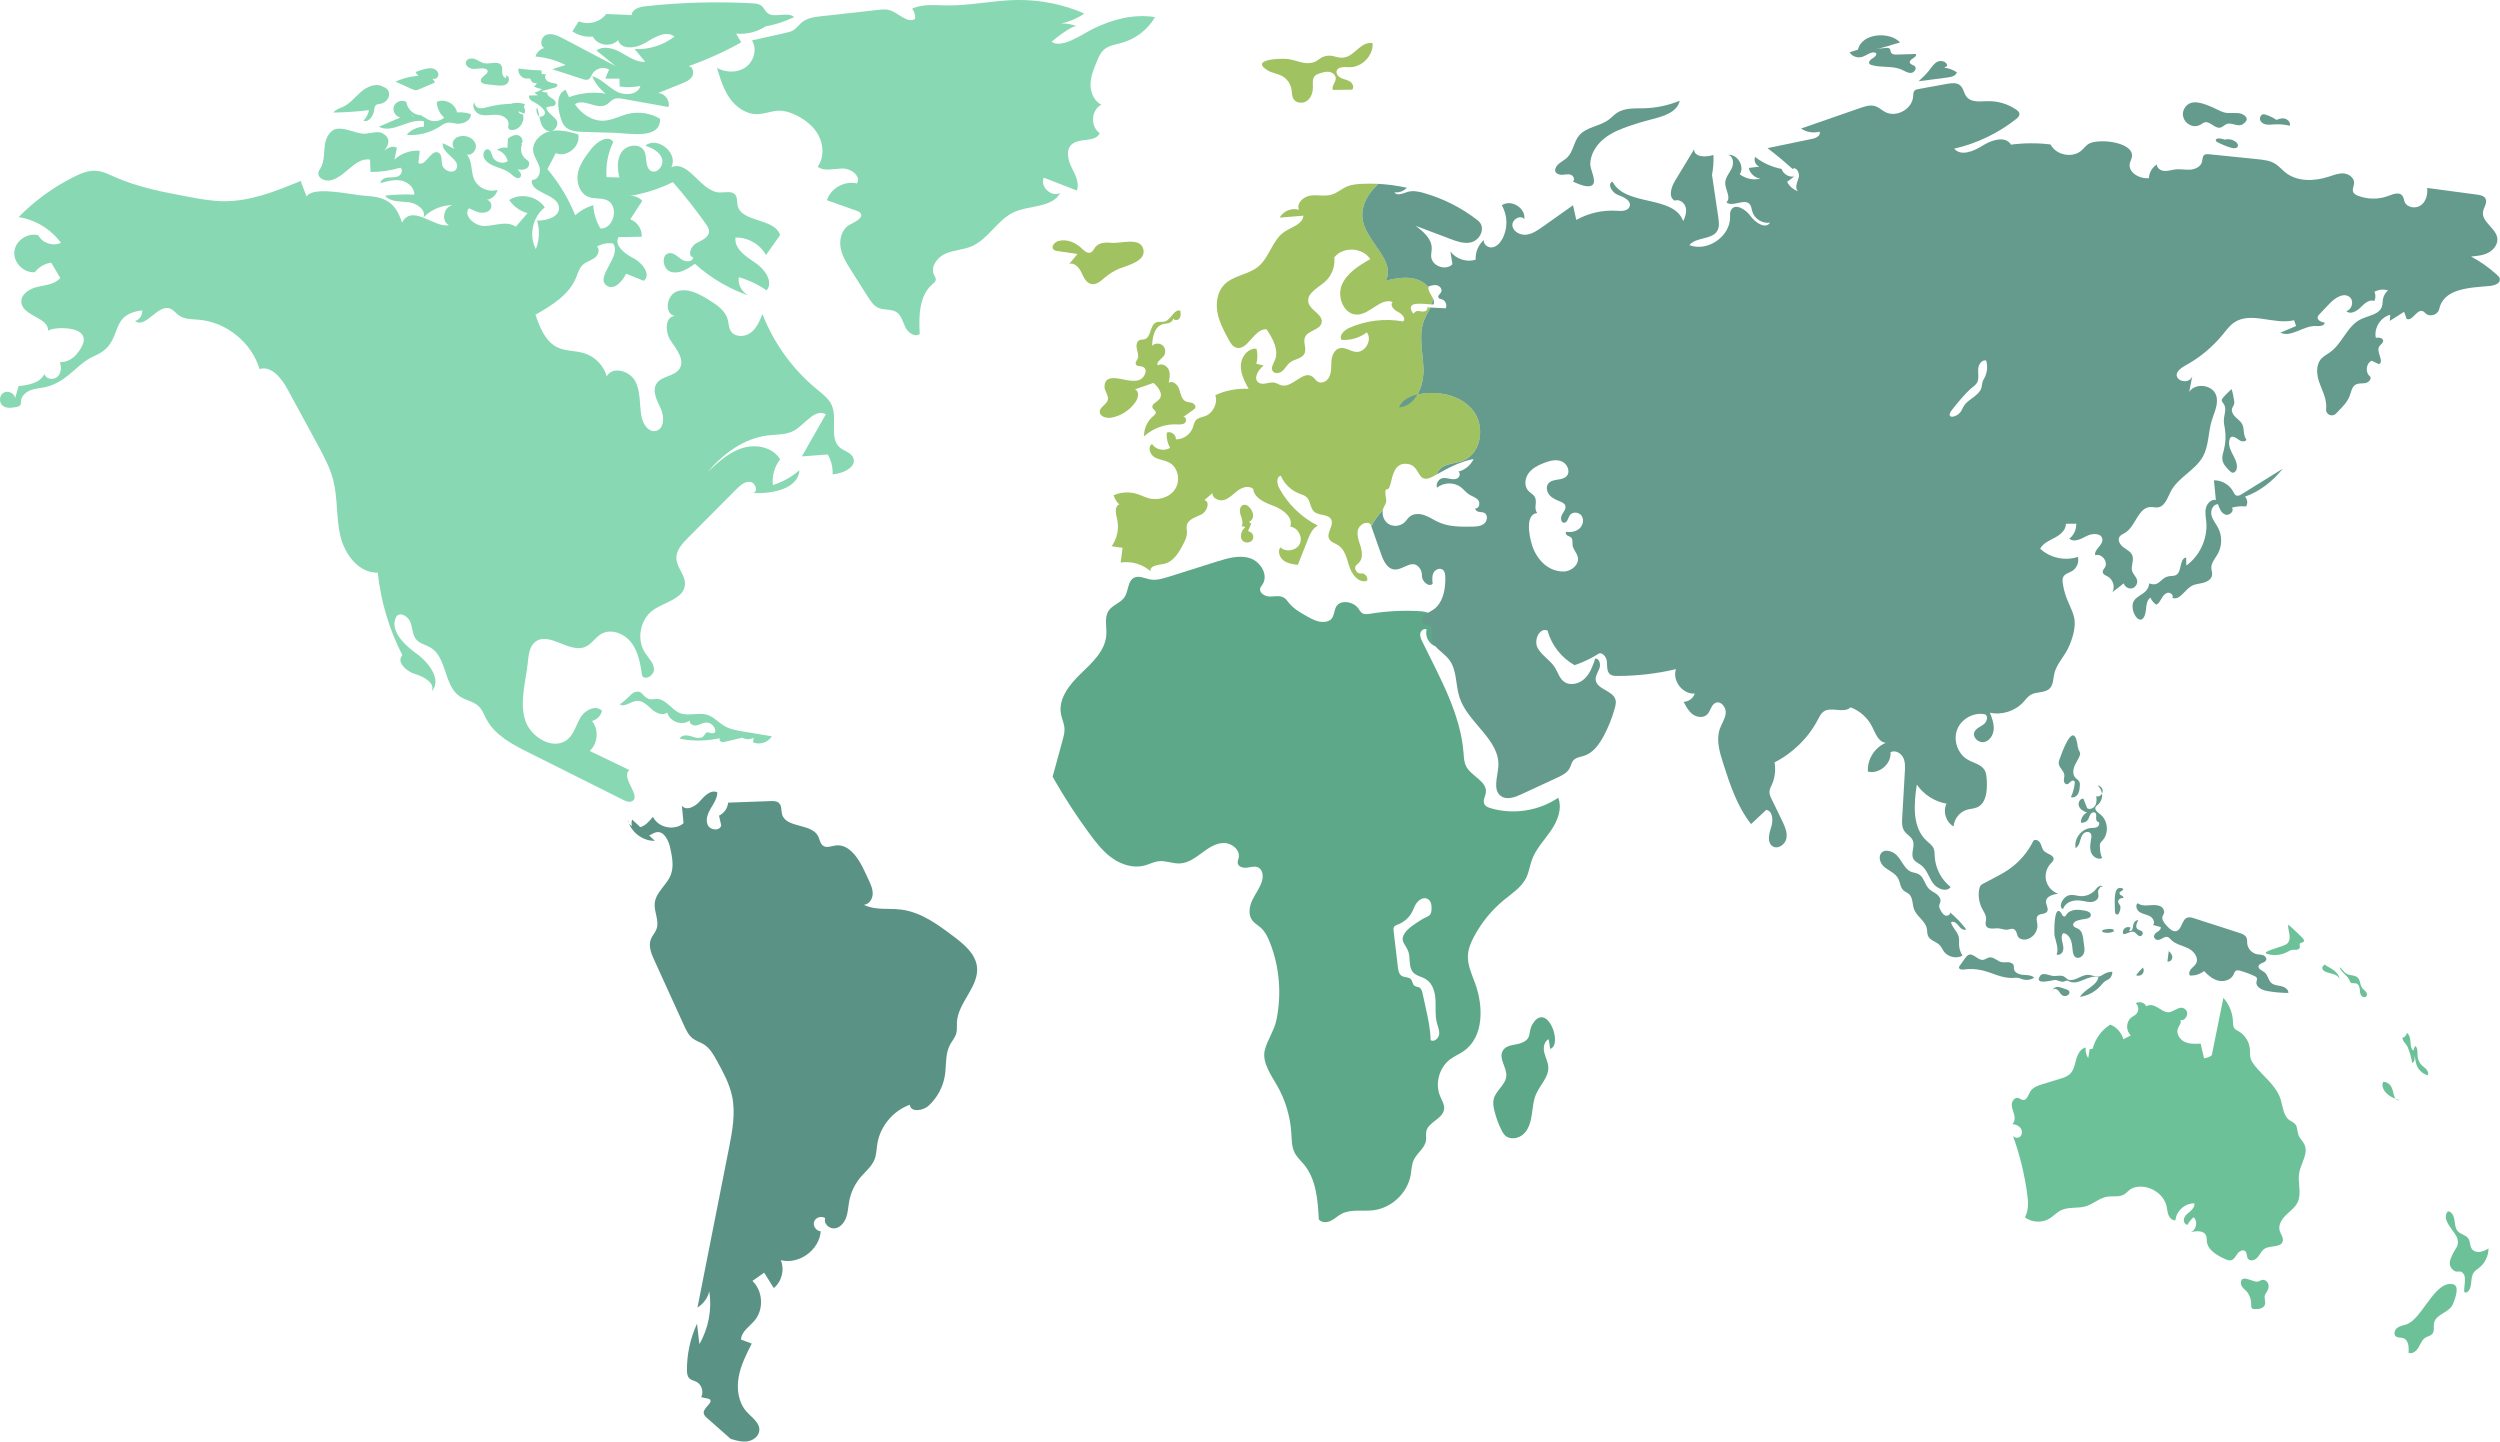 <?xml version="1.0" encoding="UTF-8"?>
<svg id="Capa_2" data-name="Capa 2" xmlns="http://www.w3.org/2000/svg" viewBox="0 0 1189.82 686.07">
  <defs>
    <style>
      .cls-1 {
        fill: #659b8c;
      }

      .cls-2 {
        fill: #5a9385;
      }

      .cls-3 {
        fill: #a0c261;
      }

      .cls-4 {
        fill: #87d8b3;
      }

      .cls-5 {
        fill: none;
      }

      .cls-6 {
        fill: #5ca888;
      }

      .cls-7 {
        fill: #6cc198;
      }
    </style>
  </defs>
  <g id="Capa_1-2" data-name="Capa 1">
    <g id="OBJECTS">
      <g>
        <path class="cls-6" d="M741.56,379.7c-9.26,6.26-21.36,8.13-32.07,4.96-1.2-.35-2.51-.87-3.06-2-.82-1.7,.49-3.61,.73-5.48,.68-5.37-6.97-7.69-9.41-12.53-.97-1.91-1.04-4.13-1.2-6.26-1.49-18.91-11.33-35.94-19.63-53-.6-1.24-1.21-2.59-.96-3.95,.25-1.36,1.81-2.53,3.02-1.86-.9,3.21,1.07,6.96,4.23,8.04,1.44-5.5,2.22-12.73-2.7-15.56-1.68-.96-3.69-1.13-5.62-1.23-7.61-.38-15.26,.05-22.77,1.27-1.26,.2-2.63,.41-3.72-.24-.97-.57-1.47-1.68-2.15-2.58-1.85-2.47-6.77-3.81-9.38-1.66-2.9,2.39-.69,7.6-6.24,8.32-3.15,.41-6.17-1.21-8.93-2.78-2.95-1.68-5.97-3.41-8.13-6.03-.76-.94-1.44-1.99-2.46-2.63-1.97-1.24-4.49-.57-6.81-.59-2.32-.02-5.15-1.71-4.52-3.94,.19-.69,.7-1.25,1.1-1.85,2.92-4.47-.94-10.84-6.03-12.46-5.09-1.62-10.58,0-15.68,1.6-7.64,2.41-15.28,4.83-22.92,7.23-2.89,.91-5.91,1.83-8.89,1.29-2.55-.47-5.23-1.98-7.56-.85-3.16,1.54-2.65,6.25-4.56,9.2-1.83,2.82-5.72,3.73-7.6,6.52-2.18,3.23-.88,7.55-1.11,11.44-.45,7.5-6.61,13.2-12.04,18.41-5.43,5.2-10.93,11.99-9.54,19.38,.43,2.27,1.5,4.41,1.66,6.71,.13,1.91-.38,3.79-.88,5.63-1.59,5.82-3.18,11.63-4.77,17.45,5.34,9.43,11.24,18.55,17.67,27.27,3.17,4.3,6.53,8.58,10.92,11.62,4.38,3.05,9.99,4.75,15.15,3.38,2.31-.62,4.47-1.82,6.85-2.07,3.32-.35,6.58,1.22,9.91,1.07,3.89-.16,7.26-2.59,10.39-4.91,3.12-2.32,6.52-4.72,10.41-4.83,3.89-.11,8.08,3.26,7.26,7.06-.18,.83-.58,1.66-.47,2.5,.25,1.81,2.6,2.43,4.4,2.19,1.81-.25,3.74-.91,5.37-.11,2.23,1.1,2.48,4.24,1.75,6.62-1,3.22-3.16,5.94-4.59,8.98-1.43,3.06-2.02,6.92,.01,9.61,1.05,1.39,2.65,2.25,3.96,3.41,2.17,1.92,3.47,4.64,4.52,7.34,4.52,11.57,5.52,24.46,3.01,36.62-1.12,5.37-4.53,9.75-5.61,14.7-1.21,5.59,3.25,11.84,5.86,16.4,3.99,6.94,6.35,14.81,6.85,22.79,.19,3.18,.14,6.52,1.59,9.35,1.1,2.12,2.94,3.75,4.46,5.59,5.81,7.09,6.54,16.92,7.02,26.08,1.22,1.63,3.75,1.61,5.59,.75,1.85-.87,3.33-2.36,5.13-3.33,4.5-2.42,10.01-1.16,15.09-1.73,8.74-.99,16.42-8.21,17.93-16.88,.42-2.41,.43-4.93,1.47-7.14,1.56-3.33,5.3-5.58,5.8-9.22,.19-1.44-.16-2.94,.15-4.37,1-4.49,7.87-5.9,8.46-10.47,.29-2.19-1.05-4.22-1.9-6.26-2.53-6.06-.4-13.72,4.89-17.6,1.98-1.46,4.29-2.4,6.31-3.8,9.71-6.74,9.5-21.36,5.41-32.46-1.6-4.33-3.65-8.7-3.36-13.31,.19-3.04,1.41-5.92,2.83-8.61,3.56-6.77,8.49-12.81,14.41-17.65,3.86-3.15,8.28-5.98,10.48-10.45,1.35-2.73,1.73-5.83,2.78-8.69,1.92-5.2,5.92-9.3,9.05-13.87,3.13-4.57,5.45-10.43,3.41-15.59Zm-56.65,112.66c-.27,1.9-2.41,3.69-4.05,2.7-.06-5.08-1.15-10.09-2.24-15.06-.52-2.38-1.05-4.76-1.57-7.14-.24-1.11-.58-2.34-1.57-2.88-.71-.39-1.62-.32-2.27-.79-.98-.71-.91-2.24-1.72-3.14-1.06-1.17-3.04-.76-4.38-1.59-1.33-.83-1.64-2.6-1.83-4.16l-2.02-17.22c-.08-.66-.15-1.39,.21-1.96,.39-.64,1.17-.88,1.87-1.15,3.01-1.14,5.55-3.46,6.94-6.36,.59-1.24,1-2.57,1.8-3.67,2.93-3.97,6.85-2.79,7.19,1.11,.47,5.41-1.68,4.73-4.71,6.63-2.33,1.46-6.32,3.91-7.93,6.33-2.41,3.66-.27,4.69,1.39,8.25,1.54,3.3,.07,7.74,2.49,10.47,1.56,1.77,4.19,2.09,6.19,3.35,3.12,1.98,4.27,5.98,4.48,9.66,.21,3.69-.27,7.45,.66,11.02,.48,1.87,1.35,3.72,1.08,5.62Z"/>
        <path class="cls-6" d="M715.15,500.22c-1.98,3.62,2.07,7.83,1.74,11.94-.34,4.22-5.06,6.87-6.02,10.99-.4,1.7-.11,3.47,.29,5.17,.75,3.25,1.89,6.42,3.37,9.41,.48,.96,1.01,1.93,1.79,2.66,2.42,2.26,6.6,1.5,8.95-.83,2.35-2.33,3.26-5.74,3.75-9.02,.49-3.28,.69-6.66,1.99-9.71,1.9-4.43,6.11-8.17,5.87-12.99-.12-2.4-1.38-4.59-1.93-6.94-.56-2.34-.08-5.32,2.11-6.31,.24,1.54,.48,3.07,.71,4.61,6.24-1.95-1.41-22.57-8.19-12.14-2.76,4.25-.03,7.11-5.51,9.31-2.96,1.19-7.15,.59-8.93,3.85Z"/>
        <path class="cls-3" d="M696.38,219.19c-3.27,1.32-7.07,1.27-10.05,3.14-1.21,.74-2.12,2.06-2.53,3.43-.49,.27-.99,.55-1.48,.82-8.67,4.93-5.42-5.92-13.54-5.86-7.91,.06-5.63,13.31-9.16,12.14-.9,2.01,.58,4.42-.06,6.53-.23,.74-.68,1.38-1.01,2.07-.2,.43-.35,.88-.43,1.36-2.22,2.24-4.11,4.83-5.47,7.64-.1-.31-.2-.6-.31-.9-1.93-1.91-5.46,.12-6.08,2.75-.62,2.63,.53,5.32,1.32,7.91,.78,2.59,1.05,5.75-.88,7.66-1.01,1.01-2.65,1.71-1.19,4.01,.51,.84,1.54,1.17,2.53,1.03,2.09-.31,3.88,3.57,1.83,3.7-3.78,.45-6.55-3.51-7.74-7.15-1.17-3.61-1.99-7.83-5.18-9.92-1.56-1.03-3.68-1.52-4.44-3.22-1.27-2.86,2.42-6.2,1.07-9.02-1.33-2.75-5.81-1.75-8.14-3.78-1.95-1.75-1.68-5.09-3.57-6.88-.97-.93-2.3-1.27-3.53-1.75-3.9-1.5-7.13-4.62-8.75-8.46-2.24,.41-1.91,3.74-.84,5.75,4.11,7.68,10.64,14.05,18.43,17.97-2.53,1.27-3.78,4.15-4.81,6.8-1.58,3.94-3.14,7.91-4.7,11.87-2.38-.29-4.87-.64-6.78-2.07s-2.94-4.38-1.52-6.28c2.61,2.53,7.66,1.62,9.22-1.64,1.56-3.31-.9-7.79-4.52-8.2,1.52-4.31-3.33-8.09-7.6-9.72-4.27-1.62-9.51-3.68-10.02-8.22-1.95-1.75-5.09-.86-7.21,.66-2.12,1.54-3.88,3.66-6.37,4.5-2.46,.84-5.98-.58-5.83-3.18-1.27,1.11-2.55,2.2-3.82,3.31,2.9,.82,1.25,5.47-1.42,6.84-2.67,1.36-6.31,2.22-6.96,5.16-.27,1.17,.08,2.4,.06,3.64-.02,1.85-.88,3.6-1.73,5.26-2.09,4.09-4.79,8.65-9.31,9.49-2.65,.49-6.7,.78-6.33,3.43-3.82-3.33-9.16-4.87-14.17-4.07,.31-2.34,.62-4.68,.9-7.01-1.73-.27-3.47-.51-5.2-.76,2.67-3.7,3.64-8.61,2.57-13.04-.6-2.48-1.32-5.98,1.09-6.86-1.29-1.15-2.24-2.69-2.71-4.38,3.6-1.58,7.79-1.75,11.52-.49,1.62,.53,3.16,1.33,4.81,1.83,4.64,1.4,10.23-.16,12.9-4.19,2.67-4.05,1.56-10.33-2.69-12.65-2.24-1.21-4.95-1.32-7.15-2.63-2.16-1.32-3.29-4.93-1.11-6.22,1.79,2.73,5.9,3.57,8.61,1.79-1.27-2.18-1.83-4.75-1.58-7.25,1.99-.82,4.56,1.07,4.31,3.22,3.53,.08,6.98-2.34,8.11-5.69,.41-1.15,.58-2.42,1.38-3.37,1.07-1.25,2.92-1.44,4.46-2.01,3.82-1.44,6.08-6.1,4.83-9.96,4.93-2.28,10.44-3.31,15.84-3-1.91-3.53-3.88-7.29-3.7-11.32,.19-4.01,3.45-8.15,7.44-7.79,.62,2.34,.58,4.85-.08,7.19,1.17,.27,2.32,.51,3.49,.78-2.53,2.09-5.09,6.14-2.47,8.11,2.09,1.56,5.09-.45,7.66,.08,1.17,.25,2.18,1.03,3.33,1.29,5.2,1.29,10.23-7.25,14.63-4.19,1.48,1.03,2.07,3.12,4.6,2.81,1.4-.19,2.61-1.07,3.29-2.3,1.46-2.53,.99-5.44,1.27-8.24,.25-2.42,1.42-5.12,3.78-5.75,2.59-.7,5.07,1.44,7.74,1.73,4.5,.51,8.03-5.67,5.3-9.29-3.41,2.61-7.79,3.9-12.08,3.55-1.27-2.22,1.38-4.62,3.7-5.67,7.99-3.55,17.05-4.64,25.66-3.08,1.54-1.44-.68-3.7-2.57-4.6-1.89-.88-3.99-3.31-2.36-4.62-5.67-2.28-10.64,5.67-16.76,5.96-6.27,.31-9.9-8.07-7.58-13.91,2.34-5.81,8.15-9.37,13.6-12.49-3.6-5.65-13-6.1-17.11-.82,.51,4.31-1.23,8.83-4.52,11.67-3.39,2.92-8.92,5.59-7.76,9.92,1.01,3.8,7.07,5.63,6.25,9.49-.74,3.55-6.55,3.6-7.93,6.94-.99,2.44,.93,5.44-.25,7.81-1.19,2.38-4.58,2.47-6.72,4.07-1.46,1.09-2.28,2.81-3.61,4.05-1.36,1.21-3.8,1.68-4.79,.14-.97-1.52,.31-3.39,1.01-5.05,2.14-4.91-.94-10.37-3.92-14.83-6.04-.49-9.16,10.93-14.77,8.61-1.58-.66-2.51-2.26-3.31-3.78-2.22-4.11-4.46-8.3-5.3-12.9-.82-4.6-.02-9.74,3.21-13.11,4.29-4.48,11.5-4.74,16.27-8.69,5.34-4.42,6.63-12.61,12.37-16.49,3.43-2.32,8.69-3.57,9.1-7.7-3.78,.31-7.56,.62-11.34,.93,1.73-3.16,5.81-4.81,9.22-3.72-1.42-3.04,2.09-6.31,5.44-6.78,3.35-.45,6.86,.51,10.09-.45,2.63-.8,4.73-2.75,7.25-3.84,2.18-.94,4.6-1.17,6.98-1.29,2.67-.12,5.36-.12,8.03,0-5.26,4.66-8.83,11.28-7.31,17.93,2.34,10.25,15.65,18.84,10.79,28.14,4.58-1.03,9.37-2.03,13.91-.88,2.44,.6,4.81,2.03,6.41,3.96-.23,1.79,1.23,3.47,2.07,5.14,.02,.23,.02,.45,0,.7-.06,.84-.25,1.64-.51,2.42-3.94-.14-13.21-2.06-8.77,4.42,1.97-2.34,2.9-.84,5.18-1.09,.94-.1,1.83-1.09,1.48-1.97,.51,.02,1.03,.04,1.54,.08-.82,1.77-1.93,3.45-2.71,5.22-3.27,7.37-.88,15.84-.62,23.89,.12,4.13-.82,8.73-2.87,12.3,.49-.1,.99-.21,1.48-.29,9.14-1.56,19.58,.76,25.18,8.15,5.59,7.41,3.72,20.12-4.87,23.59Z"/>
        <path class="cls-3" d="M525.64,183.9c-.01,2.28,2.18,4.33,1.57,6.53-.6,2.17-3.67,3.15-3.8,5.4-.15,2.51,3.34,3.41,5.81,2.91,4.55-.93,8.7-3.7,11.3-7.55,1.27-1.88,1.77-5.12-.38-5.86,2.94-1.03,5.87-2.06,8.81-3.1,2.31,1.97,4.79,5.28,2.88,7.64-1.23,1.52-4.12,2.57-3.25,4.33,.35,.71,1.3,1.07,1.47,1.85,.18,.82-.61,1.5-1.25,2.04-2.78,2.33-4.42,5.97-4.32,9.6,4.18-3.86,9.92-5.96,15.6-5.72,1.33,.06,2.81,.19,3.83-.67,1.01-.86,.57-3.07-.74-2.85,1.59-1.14,3.18-2.28,4.77-3.43,.36-.26,.73-.54,.91-.94,.41-.95-.51-1.99-1.49-2.32-.98-.33-2.08-.28-3.01-.72-2.07-.97-2.42-3.69-3.14-5.86-.71-2.17-3.26-4.38-5.02-2.91,.44-2.09,.87-4.33,.05-6.3s-3.45-3.31-5.17-2.04c-.99-1.47,1.31-2.83,2.52-4.14,1.32-1.42,1.29-3.88-.08-5.25-1.37-1.36-3.87-1.36-5.21,.03,.18-4.03,1.04-8.98,4.88-10.21,1.05-.34,2.2-.32,3.25-.67,1.05-.36,2.05-1.32,1.88-2.41,.18,1.28,2.25,1.35,3.02,.31,.77-1.04,.61-2.48,.41-3.75-2.99-.86-4.28,4.18-7.24,5.13-1.36,.44-2.92-.08-4.24,.47-3.13,1.31-2.29,7.13-5.55,8.03-.77,.21-1.63,.07-2.36,.39-1.49,.64-1.65,2.69-1.29,4.27s1,3.28,.32,4.74c-.38,.81-1.15,1.61-.83,2.44,.41,1.1,2.03,.8,3.14,1.2,2.79,.99,1.27,4.27-.18,5.56-1.81,1.62-4.86,1.19-6.99,.9-3.2-.45-10.8-3.25-10.84,2.95Z"/>
        <path class="cls-3" d="M595.49,249.25c-.38-.31-.76-.63-1.14-.94,1.18-.28,1.97-1.51,2.03-2.72,.07-1.21-.45-2.39-1.13-3.39-.81-1.21-2.23-2.34-3.6-1.86-1.75,.6-1.78,3.09-1.19,4.84,.59,1.75,1.42,3.8,.35,5.32,.65-.15,1.38,.05,1.85,.53-2.55,1.63-3.14,6.83,.62,7.14,3.75,.3,4.49-4.52,.7-5.39,.07-.24,1.55-3.48,1.51-3.52Z"/>
        <path class="cls-7" d="M1078.38,453.54c.2,.32,.59,.45,.95,.55,2.99,.82,6.29,.49,9.05-.93,.89-.46,1.76-1.03,2.75-1.14,.65-.07,1.31,.07,1.96,0,.65-.07,1.35-.44,1.47-1.09,.12-.63-.34-1.36,.03-1.88,.39-.55,1.35-.33,1.78-.85,.48-.57-.09-1.41-.64-1.93-2.22-2.09-4.37-4.35-6.74-6.25-.21,2.99,1.97,6.44-.37,9-1.36,1.49-10.96,3.4-10.25,4.51Z"/>
        <path class="cls-7" d="M1107.81,462.87c1.09,.36,2.24,.52,3.31,.95,1.07,.43,2.08,1.2,2.4,2.3,0-.05,0-.1-.02-.15-.38-2.94-3.37-4.78-6.02-6.16-.35-.18-.72-.38-.9-.73-.11-.22-3.66,2.17,1.23,3.79Z"/>
        <path class="cls-7" d="M1138.98,519.77c-.27-1.22-.7-2.44-1.5-3.39s-2.06-1.6-3.3-1.43c-1.06,2.33,.78,4.99,2.9,6.44,1.49,1.02,3.18,1.67,4.85,2.24-2.12,.36-2.6-2.25-2.95-3.86Z"/>
        <path class="cls-7" d="M1145.94,498.5c.98,2.39,1.69,4.89,2.11,7.43,1.18-.67,1.51-2.47,.65-3.52,.85,.75,.85,2.03,1.05,3.15,.51,2.92,2.83,5.45,5.69,6.2,.44-.86,.08-1.94-.54-2.68s-1.45-1.27-2.15-1.93c-1.32-1.25-2.12-3.03-2.19-4.85-.06-1.64,.23-3.71-1.2-4.5-.25,.71-.5,1.42-.74,2.13-.41-.04-.68-.45-.84-.83-.99-2.37,.01-5.78-2.23-7.5-.35,1.05-1.02,2.14-2.17,2.29-.02,1.7,1.91,2.99,2.58,4.62Z"/>
        <path class="cls-7" d="M1117.19,463.63c1.64,.7,3.75,.44,4.99,1.72,1.22,1.26,.96,3.41,2,4.82,.49,.67,1.23,1.11,1.76,1.75s.82,1.63,.28,2.27c-.67,.79-2.06,.3-2.58-.6-.51-.9-.47-1.99-.59-3.02s-.57-2.17-1.55-2.5c-.94-.32-2.2,.18-2.86-.57-.22-.25-.31-.58-.43-.9-.95-2.53-4.19-3.78-4.75-6.34,1.29,.99,2.07,2.67,3.71,3.37Z"/>
        <path class="cls-7" d="M1021.52,478.93c-.85-1.79-3.37-2.53-5.06-1.5,1.47,1.23,1.62,3.74,.29,5.13-.68,.71-1.62,1.1-2.4,1.7-2.56,1.98-2.68,6.39-.21,8.5-1.19,.62-2.38,1.24-3.57,1.86-.84-3.13-3.23-5.81-6.25-6.98-4.11,2.58-7.18,6.78-8.37,11.49-.48,.08-.96,.17-1.43,.25-.22,1.39-.44,2.78-.66,4.17-1.06-1.41-1.49-3.28-1.15-5.01-2.48,.49-3.88,3.14-4.57,5.57-.68,2.44-1.09,5.14-2.88,6.92-1.32,1.31-3.16,1.9-4.94,2.44-2.72,.83-5.44,1.67-8.16,2.5-2.25,.69-4.69,1.53-5.9,3.54-.98,1.63-1.61,4.23-3.5,4.01-.8-.1-1.42-.75-2.2-.95-1.6-.4-3.04,1.36-3.11,3.02-.07,1.65,.71,3.21,1.14,4.81,.43,1.6,.39,3.57-.91,4.59,1.51,.09,3.07,.68,3.96,1.9s.89,3.14-.26,4.12c-1.15,.98-3.33,.42-3.59-1.07,3.31,9.02,5.65,18.4,6.97,27.92,.54,3.89,.85,8.08-1.04,11.53,3.28,2.47,8.07,2.73,11.59,.63,1.98-1.18,3.54-3,5.61-4.01,3.6-1.76,7.97-.74,11.81-1.9,3.52-1.06,6.38-3.9,9.99-4.53,2.73-.48,5.77,.31,8.16-1.09,1.13-.66,1.96-1.74,3.04-2.47,1.22-.81,2.7-1.15,4.16-1.23,5.8-.33,11.75,3.66,13.06,9.33,.33,1.42,.39,2.91,.94,4.25s1.82,2.55,3.27,2.42c.36-4.44,4.58-8.2,9.03-8.06,.21,1.43-.81,2.74-1.9,3.69-1.09,.95-2.35,1.81-2.92,3.14-.57,1.33,.07,3.28,1.51,3.38,.73-1.38,1.74-2.61,2.94-3.6,2.26,2.02,1.2,6.45-1.74,7.22,2.81-.83,6.8-1.11,7.74,1.67,.27,.79,.18,1.64,.26,2.47,.41,4.29,4.9,6.8,8.84,8.57,.8,.36,1.66,.73,2.52,.58,1.49-.25,2.28-1.82,3.15-3.06,.86-1.24,2.64-2.31,3.77-1.32,.98,.86,.58,2.56,1.35,3.61,1.05,1.42,3.4,.66,4.55-.68,1.15-1.34,1.84-3.13,3.33-4.08,2.78-1.75,7.82-.39,8.65-3.57,.45-1.73-1.01-3.33-1.48-5.05-.74-2.69,1-5.44,3-7.4,2-1.95,4.41-3.64,5.59-6.17,1.98-4.23-.1-9.26,.7-13.86,.8-4.62,4.46-9.21,2.54-13.49-.75-1.68-2.28-2.94-2.91-4.67-.61-1.67-.36-3.69-1.49-5.06-.72-.86-1.84-1.26-2.76-1.92-3.03-2.18-3.11-6.55-4.27-10.1-2.11-6.47-8.18-10.68-12.38-16.03-.78-.99-1.5-2.05-1.84-3.26-.39-1.41-.21-2.9-.33-4.36-.28-3.55-2.41-6.89-5.51-8.64-.68-.38-1.42-.71-1.89-1.33-.67-.87-.64-2.08-.67-3.18-.13-4.15-1.78-8.24-4.56-11.32-1.84,9.11-3.68,18.22-5.52,27.33-1.07,.81-2.37,1.32-3.7,1.44-.53-2.33-1.06-4.66-1.59-6.98-2.63,.13-5.38,.24-7.74-.92-2.36-1.16-4.09-4.06-3.03-6.46,.58-1.32,1.88-2.78,1.02-3.93,2.35,.88,4.4-2.93,2.68-4.76-2.71-2.88-5.67,1.29-8.47,1.14-3.47-.19-6.58-5.04-10.3-2.85Z"/>
        <line class="cls-5" x1="1065.16" y1="511.31" x2="1066.05" y2="510.71"/>
        <path class="cls-7" d="M1071.43,620.98c-.02,.67-.04,1.5,.54,1.84,.23,.14,.51,.16,.78,.18,1.98,.13,4.48-.13,5.15-1.99,.54-1.5-.49-3.23,.07-4.73,.18-.49,.52-.91,.81-1.35,.72-1.09,1.14-2.47,.79-3.73s-1.65-2.3-2.94-2.05c-.7,.14-1.3,.61-2,.79-2.23,.58-8.62-4.19-8.07,1.16,.17,1.68,2.49,2.99,3.34,4.36,1.02,1.64,1.57,3.58,1.52,5.51Z"/>
        <path class="cls-7" d="M1145.22,630.35c-1.48,.49-3.11,.7-4.35,1.65-1.24,.95-1.8,3.04-.59,4.03,.93,.76,2.32,.45,3.46,.81,2.56,.82,2.79,4.31,2.53,6.98,1.8,.77,3.75-.8,4.74-2.48,.99-1.68,1.67-3.7,3.34-4.73,1.08-.67,2.5-.85,3.3-1.84,1.13-1.39,.39-3.48,.8-5.22,1.05-4.37,7.34-4.75,9.03-9.02,1.17-2.96,3.3-8.77-.2-9.38-8.75-1.53-14.47,16.68-22.06,19.19Z"/>
        <path class="cls-7" d="M1172.76,614.21c0,.23,0,.48,.12,.67,.31,.49,1.08,.29,1.52-.07,2.57-2.1,1.01-6.6,2.99-9.27,.65-.88,1.62-1.46,2.48-2.14,2.76-2.19,4.46-5.66,4.49-9.18-1.27,.69-2.57,1.39-4.01,1.59-1.43,.2-3.04-.2-3.9-1.37-1.05-1.43-.7-3.54-1.7-5.01-1.15-1.7-3.63-1.94-5.01-3.45-1.27-1.39-1.3-3.45-1.58-5.31s-1.24-3.97-3.1-4.23c-3.68,4.22,3.55,9.51,4.49,13.12,.9,3.45-.88,4.42-2.26,7.32-1.44,3.02-2.4,5.4,.46,7.75,1.84,1.51,3.36-.79,4.96,2,.92,1.61,.06,5.79,.04,7.57Z"/>
        <g>
          <path class="cls-1" d="M1189.76,132.65c-.16-.7-.72-1.25-1.27-1.75-3.76-3.45-7.95-6.43-12.45-8.81,2.83-.25,5.77-.51,8.3-1.87,2.53-1.33,4.56-4.05,4.19-6.88-.64-4.85-7.5-7.66-6.8-12.49,.33-2.18,2.22-4.38,1.19-6.33-.72-1.34-2.44-1.68-3.96-1.89-7.93-1.07-15.86-2.14-23.81-3.18,.35,3.02-.49,6.39-2.94,8.22-2.47,1.81-6.61,1.21-7.79-1.6-.39-.99-.43-2.14-1.11-2.98-1.42-1.81-4.27-.76-6.45,.08-4.66,1.81-10.01,1.81-14.67-.02-.9-.37-1.89-.86-2.26-1.77-.55-1.33,.37-2.79,.45-4.23,.12-2.47-2.42-4.38-4.89-4.6-2.44-.21-4.83,.78-7.19,1.54-6.84,2.22-14.95,2.51-20.58-1.97-1.66-1.32-3.04-3-4.83-4.13-2.53-1.6-5.63-1.93-8.61-2.24-7.66-.78-15.3-1.56-22.97-2.34-.74-.08-1.58-.12-2.2,.31-.99,.72-.82,2.22-1.15,3.39-.62,2.28-3.21,3.47-5.55,3.64-2.36,.16-4.74-.39-7.09-.12-1.75,.19-3.45,.84-5.2,.74-1.77-.1-3.68-1.33-3.64-3.08-2.2,1.38-3.66,3.88-3.74,6.49-4.46,.49-10.07-2.69-9.1-7.09,.27-1.13,.93-2.14,1.03-3.29,.6-7.15-17.07-8.73-21.06-5.65-1.09,.84-1.93,1.97-2.96,2.87-4.33,3.78-12.1,2.28-14.73-2.86-6.25-.78-12.59-.74-18.86,.08-2.55-4.31-9.16-2.28-13.39,.41s-10.4,5.34-13.62,1.5c10.68-2.42,20.81-7.27,29.42-14.05,.86-.68,1.81-1.6,1.6-2.71-.12-.76-.78-1.29-1.42-1.75-3.96-2.75-8.83-4.21-13.66-4.09-3.53,.08-7.72,.72-9.96-1.99-1.4-1.66-1.54-4.23-3.25-5.61-1.62-1.32-3.94-1.01-6-.66-4.54,.82-9.1,1.64-13.64,2.47-.7,.12-1.48,.29-1.97,.8-.64,.7-.6,1.77-.66,2.73-.39,6-7.93,10.23-13.27,7.44-1.67-.88-3.08-2.28-4.89-2.83-2.28-.68-4.73,.1-6.96,.88-9.43,3.27-18.84,6.53-28.24,9.8,2.53,1.73,5.83,2.28,8.79,1.5,.88,1.58-1.42,2.98-3.18,3.35-7.19,1.5-14.36,3-21.55,4.48,4.11,3.12,8.09,6.43,11.91,9.9,1.85-1.29,3.6,2.07,2.9,4.23-.68,2.16-1.97,4.83-.33,6.37-2.2-.74-4.09-2.36-5.16-4.46,1.15-.84,2.26-1.71,3.41-2.57-2.51,.51-5.26-1.13-6.02-3.57-4.58-.88-8.96-2.86-12.63-5.73-.74,1.73,.27,3.99,2.06,4.62-1.68,.23-3.39,.43-5.07,.64,.55,2.63,2.92,4.77,5.59,5.07-3.37,.86-7.13,.06-9.88-2.07,2.51-3.78-1.17-9.78-5.69-9.24,2.59,.35,3.02,4.07,1.89,6.41-1.15,2.36-3.16,4.48-3.12,7.09,.04,3.2,3.02,7.05,.53,9.08,3.02,2.53,8.65-2.07,11.17,.93,.78,.94,.86,2.24,1.19,3.41,.99,3.51,4.85,5.96,8.44,5.34-2.07,3.29-7,.04-9.27-3.12-2.24-3.16-7.29-6.31-9.24-2.96-.64,1.11-.51,2.44-.51,3.7-.12,9.14-10.85,16.39-19.37,13.09,3.25-4.01,10.87-2.42,13.35-6.92,1.01-1.85,.74-4.11,.43-6.18-1.01-6.78-1.99-13.56-3-20.34,.6-3.12,.82-6.33,.68-9.49-3.57,1.25-9.33,1.09-9.2-2.69-3.04,5.03-6.08,10.05-9.12,15.08-1.85,3.02-3.25,7.79-.08,9.37,2.12-.86,4.58,.93,5.18,3.14,.62,2.2-.16,4.54-1.17,6.6-4.56-12.61-27.63-6.8-33.63-18.8-2.75,1.07-.25,5.3,2.53,6.31,2.79,1.01,6.61,2.79,5.59,5.57-.78,2.18-3.78,2.18-6.08,2.01-6.66-.47-13.46,1.07-19.29,4.35-.51-2.34-1.05-4.66-1.56-6.98-4.85,3.43-9.72,6.86-14.56,10.31-2.36,1.66-4.87,3.39-7.74,3.7-2.87,.29-6.18-1.44-6.55-4.29-.37-2.88,3.8-5.38,5.65-3.16,.8-5.26-6.39-9.66-10.7-6.53,2.86,4.85,2.94,11.22,.16,16.13-1.03,1.83-2.61,3.55-4.66,3.88-2.07,.31-4.46-1.48-4.03-3.53-2.63,2.32-4.11,5.87-3.92,9.37-4.27,1.4-9.37-.27-12.02-3.92,.33,2.03,.66,4.05,.99,6.08-3.08,3.31-9.82,.93-10.13-3.6-.08-1.33,.27-2.65,.27-3.99,0-4.56-4.03-7.95-7.68-10.68,5.47,2.07,10.97,4.15,16.43,6.22,3.08,1.17,6.37,2.36,9.59,1.75,4.73-.9,7.76-7.25,3.57-10.54-7.54-5.9-16.23-10.33-25.43-12.98-2.65-.76-5.48-1.38-8.09-.53-2.14,.68-4.99,2.03-6.14,.12,2.14,.31,4.44-.51,5.9-2.14-4.46-.99-8.98-1.62-13.54-1.85-5.26,4.66-8.83,11.28-7.31,17.93,2.34,10.25,15.65,18.84,10.79,28.14,4.58-1.03,9.37-2.03,13.91-.88,2.44,.6,4.81,2.03,6.41,3.96-.02-.1,0-.2,.02-.31,1.36-.45,2.81-.93,4.21-.53,1.38,.37,2.51,1.99,1.81,3.27-.47,.88-1.71,1.62-1.27,2.53,.29,.58,1.05,.66,1.64,.84,1.68,.51,2.63,2.69,1.85,4.27-2.42-.14-4.85-.27-7.27-.37-.82,1.77-1.93,3.45-2.71,5.22-3.27,7.37-.88,15.84-.62,23.89,.12,4.13-.82,8.73-2.87,12.3,.49-.1,.99-.21,1.48-.29,9.14-1.56,19.58,.76,25.18,8.15,5.59,7.4,3.72,20.11-4.87,23.58-3.27,1.32-7.07,1.27-10.05,3.14-1.21,.74-2.12,2.06-2.53,3.43,5.55-3.14,11.26-6.16,17.52-7.33-1.38,2.96-4.11,5.22-7.25,6,1.05,.68,.7,2.44-.35,3.12-1.05,.68-2.42,.55-3.64,.31-1.23-.25-2.51-.58-3.72-.27-1.07,.27-1.91,1.09-2.32,2.09-.2,.45-.31,.94-.31,1.44,0,.35,.06,.66,.16,.99,3.18-2.67,8.28-2.75,11.52-.14,1.25,1.01,2.24,2.32,3.57,3.22,1.48,.99,3.41,1.44,4.54,2.83,1.11,1.42,.33,4.25-1.42,3.88-.06,.88,.86,1.52,1.73,1.68,.86,.16,1.81,.1,2.59,.49,1.81,.94,1.48,3.86-.1,5.14-1.58,1.27-3.78,1.38-5.81,1.4-5.34,.08-10.87,.12-15.75-2.06-2.3-1.01-4.38-2.51-6.76-3.35-2.36-.84-5.24-.93-7.17,.7-.9,.76-1.5,1.83-2.36,2.65-2.07,1.99-5.59,2.26-7.93,.6-1.93-1.4-2.87-3.99-2.42-6.33-2.22,2.24-4.11,4.83-5.47,7.64,1.17,3.33,2.34,6.7,3.51,10.02,.39,1.09,.76,2.16,1.15,3.22,1.13,3.27,2.98,7.09,6.41,7.31,4.35,.29,8.71-5.63,12.16-.29,.66,1.03,.86,2.26,.86,3.49-.02,2.42,3.31,5.47,5.09,3.57-.2-1.75-.39-3.61,.41-5.2,.8-1.56,3-2.53,4.4-1.44,.94,.74,1.13,2.07,1.19,3.25,.08,1.75,0,3.51-.23,5.24-.53,4.13-2.18,8.42-5.67,10.64-2.73,1.73-6.63,2.96-4.42,6.61,.51,.8,2.59-.12,3.16,.66,1.29,1.81,.39,3.72,.58,5.86,.35,4.54,5.51,6.82,8.32,10.4,3.9,4.93,3.08,12,5.01,18,3.92,12.26,19.37,20.13,18.51,32.97-.35,4.99-2.79,11.26,1.32,14.13,2.75,1.91,6.51,.55,9.55-.86,5.69-2.63,11.4-5.28,17.11-7.93,2.32-1.07,4.79-2.28,5.98-4.56,.62-1.19,.82-2.59,1.68-3.61,1.27-1.5,3.47-1.71,5.34-2.32,4.21-1.42,7.02-5.38,9.14-9.31,2.28-4.25,4.07-8.77,5.34-13.43,.33-1.23,.64-2.53,.33-3.78-1.11-4.54-9.06-4.97-9.47-9.63-.16-1.95,1.19-3.68,1.83-5.53,.64-1.85-.06-4.58-2.01-4.56-1.17,3.45-2.44,7.05-5.05,9.57-2.63,2.55-7.07,3.61-9.94,1.38-2.14-1.64-2.83-4.5-4.29-6.76-2.22-3.49-6.25-5.61-8.18-9.27s.9-9.82,4.73-8.24c1.87,6.92,6.61,13,12.9,16.49,3.88-1.32,7.62-3.08,11.11-5.26,1.75-1.4,4.05,1.21,4.23,3.43,.19,2.24-.16,4.95,1.64,6.25,.93,.68,2.16,.72,3.31,.72,9.41,0,18.8-1.09,27.94-3.25-1.87,5.47,3.16,12.04,8.94,11.63-.7,2.24-2.94,3.9-5.28,3.92,1.13,2.2,2.32,4.5,4.34,5.98,2.01,1.46,5.07,1.79,6.84,.04,1.66-1.62,1.89-4.64,4.05-5.55,2.51-1.05,4.99,2.09,4.79,4.81s-1.91,5.03-2.81,7.6c-1.83,5.24-.12,10.99,1.56,16.27,3.27,10.19,6.66,20.64,13.33,29.03,2.4-2.26,4.81-4.5,7.21-6.76,3.25,.55,3.35,5.22,2.32,8.32-1.05,3.14-2.01,7.35,.8,9.06,2.53,1.52,5.92-.93,6.47-3.8,.55-2.9-.76-5.75-2.03-8.4-1.67-3.39-3.31-6.8-4.95-10.21-.58-1.17-1.17-2.42-1.07-3.74,.08-1.13,.64-2.14,1.11-3.16,1.48-3.31,1.95-7.09,1.29-10.66,8.81-4.48,16.19-11.75,20.73-20.54,.7-1.32,1.36-2.71,2.57-3.6,3.61-2.63,9.7,1.07,12.9-2.07,4.46,1.67,8.22,5.07,10.33,9.35,1.54,3.12,2.98,7.27,6.45,7.54-5.32,2.18-8.94,7.97-8.53,13.7,5.36,1.36,11.28-3.72,10.74-9.2,2.09-1.19,4.87,.27,5.98,2.4,1.11,2.14,.99,4.68,.84,7.07-.41,7.25-.84,14.48-1.25,21.71-.12,2.16-.2,4.48,.99,6.27,1.13,1.68,3.27,2.63,4.05,4.52,1.17,2.77-1.17,6.27,.35,8.87,.82,1.38,2.44,1.99,3.7,2.96,2.67,2.06,3.57,5.65,5.51,8.42s6.39,4.58,8.48,1.93c-4.46-3.49-7.31-8.96-7.6-14.63-.06-1.29-.02-2.65-.55-3.82-.66-1.48-2.07-2.44-3.27-3.53-6.98-6.39-6.12-17.42-4.7-26.79,3.25,4.74,8.44,8.09,14.11,9.08-1.83,3.76-.25,8.79,3.39,10.85,.25-3.68,3-7.05,6.55-8.01,1.54-.43,3.18-.45,4.64-1.09,4.38-1.89,4.85-7.81,4.62-12.55-.08-1.87-.19-3.82-1.19-5.38-1.68-2.57-5.09-3.16-7.76-4.68-4.79-2.71-7.13-9.1-5.2-14.28,1.91-5.16,7.85-8.48,13.25-7.4,1.79,.78,.99,3.61-.58,4.79-1.56,1.17-3.7,1.87-4.42,3.7-1.03,2.51,2.01,5.3,4.66,4.73,2.65-.55,4.35-3.37,4.54-6.08,.16-2.71-.82-5.34-1.81-7.89,5.71,1.25,12-.76,15.92-5.07,1.11-1.21,2.09-2.63,3.51-3.45,2.77-1.62,6.74-.74,9.02-3.02,1.75-1.75,1.62-4.54,2.16-6.94,1.01-4.48,4.46-7.91,6.51-12,2.01-4.09,4.03-10.37,2.94-14.89-.78-3.29-2.48-6.27-3.66-9.43-.84-2.24-1.42-4.56-1.73-6.94-.12-.97-.2-2.03,.25-2.9,.8-1.54,2.77-1.91,4.25-2.81,2.2-1.36,3.35-4.21,2.69-6.7-6.1,2.03-13.25,.49-17.95-3.9,1.36-2.63,4.38-3.86,6.98-5.26,2.63-1.38,5.36-3.64,5.24-6.61,1.66,0,3.31,0,4.95-.02,.12,2.71-1.15,5.44-3.29,7.11,2.26,1.95,5.65,.1,8.32-1.29,2.65-1.4,7.09-1.4,7.41,1.58,.31,2.86-4.03,4.79-3.43,7.6,3.04-1.03,6.29,3.02,4.64,5.77-.45,.74-1.17,1.46-1.05,2.32,.14,1.05,1.38,1.46,2.3,1.97,2.57,1.36,3.68,4.89,2.36,7.48,1.79-1.4,3.57-2.77,5.36-4.17,.41,1.64,2.26,2.75,3.92,2.38,1.64-.39,2.79-2.24,2.42-3.88-.35-1.62-1.85-2.75-2.34-4.31-.74-2.36,.94-4.99,.12-7.33-.64-1.83-2.59-2.79-4.17-3.94-1.58-1.15-3-3.22-2.06-4.93,.58-1.05,1.81-1.48,2.81-2.09,5.03-3.12,6.1-12.02,12.02-12.22,1.19-.04,2.36,.33,3.53,.16,3.37-.47,4.54-4.56,6.12-7.58,3.49-6.72,11.63-9.98,15.3-16.62,2.81-5.09,2.48-11.32,4.15-16.93,1.21-4.07,3.51-8.3,2.1-12.3-1.77-4.99-9.84-5.98-12.76-1.54,.47-2.51,.94-5.01,1.44-7.54-1.77,5.69-13.5,.55-3.29-5.01,6.82-3.7,12.92-8.77,17.83-14.77,1.66-2.03,3.25-4.23,5.42-5.71,8.03-5.42,19.08,1.29,28.49-1.07,.33,.93,.64,1.85,.97,2.77-2.53,1.05-5.03,2.12-7.54,3.16,5.3,2.48,11.01-3.41,16.87-3.16,1.71,.06,4.17,.08,4.27-1.6-1.58-.25-3.61-1.11-3.33-2.67,.1-.58,.51-1.03,.93-1.44,1.52-1.62,3.06-3.22,4.6-4.85,2.57-2.71,6.72-5.59,9.66-3.25,2.22,1.79,1.19,6.08-1.6,6.68,1.83,1.83,4.93,.16,6.76-1.68,1.83-1.83,4.19-4.05,6.61-3.1,.68-1.36,.68-3.02,.04-4.38,1.95-1.09,4.35-1.34,6.47-.68-1.29,1.09-2.18,2.67-2.44,4.35-.19,1.09-.1,2.2-.43,3.25-1.17,3.9-6.39,4.35-10.07,6.14-6.49,3.14-8.75,11.46-14.59,15.67-1.44,1.05-3.06,1.83-4.25,3.14-2.57,2.83-2.24,7.25-1.05,10.89,1.23,3.64,3.18,7.13,3.41,10.95,.04,.72,.02,1.44-.04,2.14-.27,2.55,2.86,3.96,4.64,2.16,.43-.45,.86-.88,1.29-1.32,2.07-2.14,4.23-4.34,5.28-7.13,.72-1.97,1.05-4.38,2.87-5.4,1.33-.76,3-.43,4.52-.7,1.52-.25,3.14-1.79,2.38-3.14-2.48-1.77-2.06-6.22,.7-7.52,1.15,.53,2.3,1.09,3.45,1.64,2.73-1.25-1.4-5.73,.1-8.34,.58-1.01,1.95-1.62,1.91-2.77-.04-1.44-2.07-1.68-3.49-1.46-.94-4.66,2.28-9.78,6.88-10.93-.08,.97-.16,1.95-.25,2.92,2.28-1.44,4.56-2.88,6.84-4.34,.41,1.11,.8,2.22,1.19,3.35,2.73,1.42,4.87-4.81,7.7-3.66,.62,.27,1.03,.82,1.54,1.23,2.03,1.67,5.69,.39,6.25-2.18,2.12-9.74,13.95-10.19,23.87-11.01,2.3-.19,5.48-1.2,4.95-3.46Zm-438.05,118.88c-1.66,1.5-4.07,1.91-6.28,1.56-.53,.45-.14,1.38,.45,1.75s1.33,.47,1.85,.97c.93,.88,.55,2.4,.7,3.66,.27,2.06,2.01,3.61,2.48,5.61,.84,3.6-3.04,6.9-6.74,6.92-7.72,.06-13.15-6.2-15.14-12.94-1.15-3.84-3.35-14.3,2.57-14.89-1.79-2.34,.08-4.93-1.03-7.44-.62-1.36-2.14-2.01-3.16-3.1-2.06-2.18-1.75-5.86,0-8.3,1.75-2.44,4.54-3.88,7.33-4.97,2.73-1.07,5.81-1.89,8.5-.78,2.71,1.11,4.34,4.95,2.32,7.07-2.18,2.28-6.63,.97-8.63,3.43-1.25,1.52-.82,3.92,.43,5.44,1.27,1.52,3.16,2.36,4.99,3.08,1.03,.41,2.14,.88,2.55,1.89,.64,1.5-.66,3.02-1.48,4.42-.8,1.42-.64,3.88,.99,3.88,1.58-.02,1.83-2.26,2.71-3.57,1.23-1.85,4.42-1.56,5.65,.31,1.21,1.85,.58,4.54-1.07,6.01Zm192.83-71.84c-.35,.68-.78,1.36-1.01,2.09-.25,.82-.25,1.71-.45,2.53-.62,2.46-2.9,4.07-4.95,5.57-1.44,1.03-2.86,2.18-3.72,3.72-.35,.64-.6,1.34-.99,1.97-2.03,3.43-8.14,4.13-4.29-.66,2.36-2.98,5.9-7.35,8.83-9.94,1.01-.88,2.24-1.62,2.92-2.77,1.11-1.89,.49-4.25,.58-6.43,.06-2.18,1.73-4.79,3.82-4.17,.78,2.65,.51,5.61-.74,8.09Zm-262.68-37.92c.02,.23,.02,.45,0,.7-.06,.84-.25,1.64-.51,2.42,.33,.02,.64,.02,.88,0,.49-1.05,.19-2.07-.37-3.12Zm-16.04,52.12c3.9-.29,6.82-2.75,8.75-6.14-3.7,.88-7.33,2.69-8.75,6.14Z"/>
          <path class="cls-1" d="M1021.34,289.93c.21-2.03,.42-4.39,2.13-5.49,.55,1.4,1.58,2.62,2.87,3.38,1.17-.67,1.81-1.97,2.49-3.13,.68-1.16,1.61-2.36,2.94-2.58s2.83,1.27,2.13,2.42c3.48,1.37,5.79-3.69,9.02-5.59,1.7-1,3.77-1.07,5.68-1.56,1.91-.49,3.93-1.71,4.2-3.66,.16-1.14-.33-2.28-.36-3.43-.08-2.46,1.8-4.47,3.02-6.61,2.12-3.74,2.21-8.54,.25-12.36-1.06-2.07-2.7-3.9-3.22-6.17s.79-5.23,3.12-5.2c.64,1.98,1.51,4.2,3.45,4.94,1.94,.74,4.55-1.73,3.14-3.27,2.19-.6,4.48-.8,6.74-.59,.95-1.4,.73-3.49-.51-4.65,7.14-2.49,13.28-7.4,17.99-13.31-6.51,4.04-13.01,8.08-19.52,12.12-.77,.48-1.69,.97-2.53,.65-.77-.29-1.14-1.14-1.53-1.87-1.75-3.29-5.43-5.45-9.16-5.37,.3,3.11,.6,6.22,.91,9.33-2.21-.4-4.23,1.68-4.74,3.87s0,4.48,.19,6.72c.65,7.89-3.08,16-9.5,20.64-.03-1.28-.05-2.55-.08-3.82-3.39,.5-1.84,6.82-4.89,8.38-.86,.44-1.88,.35-2.83,.46-4.78,.5-4.7,5.42-9.87,3.46-.51,6.28-8.49,5.17-7.91,11.49,.48,5.34,5.51,9.41,6.39,.8Z"/>
          <path class="cls-1" d="M1063.26,190.63c.08,.45,.17,.92,.1,1.38-.14,.88-.81,1.58-1.06,2.43-.43,1.48,.53,3.01,1.64,4.08,1.11,1.07,2.46,1.96,3.17,3.33,1.19,2.29,.34,5.42,2.05,7.36-.53,1.32-2.53,.92-3.68,.09-1.16-.82-2.58-1.9-3.82-1.23-1.47,2.12-.65,5.03,.51,7.33,1.16,2.3,2.67,4.65,2.43,7.22-.11,1.21-1.02,2.6-2.2,2.32-.45-.11-.81-.44-1.15-.77-1.59-1.53-3.26-3.23-3.56-5.42-.22-1.59,.34-3.17,.74-4.73,.82-3.21,.98-6.58,.47-9.85-.22-1.4-.57-2.8-.51-4.22,.1-2.63,1.48-5.55-.05-7.7-.48-.67-1.25-1.41-.89-2.15,.66-1.34,3.57-3.87,4.6-4.93,.66,1.71,.89,3.61,1.23,5.45Z"/>
          <path class="cls-1" d="M897.31,413.03c2.15,1.58,4.83,2.72,6.08,5.07,.97,1.82,.97,4.19,2.46,5.6,.8,.76,1.91,1.12,2.73,1.86,1.9,1.75,1.48,4.82,2.39,7.24,1.3,3.42,5.29,5.45,6.04,9.04,.26,1.22,.11,2.55,.64,3.68,1.01,2.16,3.93,2.62,5.55,4.36,.8,.86,1.24,1.99,1.93,2.94,1.94,2.69,5.98,3.61,8.89,2.01-1.04-1.59-1.62-3.47-1.66-5.36-.03-1.12,.13-2.25-.08-3.35-.52-2.65-3.05-4.52-3.75-7.13,1.19-.87,2.74,.41,3.63,1.59s2.37,2.5,3.61,1.71c-2.26-2.95-4.83-5.66-7.67-8.05,.22,1.07-1.22,1.86-2.25,1.49-1.03-.38-1.65-1.4-2.19-2.36-.4-.72-.82-1.49-.75-2.31,.06-.69,.47-1.3,.59-1.98,.26-1.42-.77-2.77-1.93-3.63-1.16-.85-2.54-1.43-3.56-2.46-2.02-2.05-2.37-5.6-4.9-6.97-1.21-.66-2.69-.65-3.92-1.27-3.81-1.95-4.55-7.59-8.91-9.33-6.19-2.48-7.49,4.29-3,7.6Z"/>
          <path class="cls-1" d="M935.46,455.75c-.91,1.27-1.82,2.53-2.72,3.8-.2,.27-.4,.57-.4,.91,0,.94,1.35,1.08,2.29,.95,2.95-.41,5.97-.26,8.87,.44,4.89,1.17,9.53,3.89,14.55,3.57,.76-.05,1.53-.17,2.28-.05,.81,.12,1.56,.5,2.35,.74,1.82,.54,3.88,.24,5.46-.81-1.35-1.3-3.46-1.21-5.33-1.35s-4.09-.99-4.32-2.86c-.06-.5,.04-1.03-.08-1.52-.27-1.05-1.47-1.57-2.55-1.63s-2.17,.18-3.24-.03c-1.79-.34-3.16-2-4.94-2.25-1.8-.25-2.59,1.12-4.04,1.19-3,.14-5.36-5.02-8.16-1.11Z"/>
          <path class="cls-1" d="M977.89,466.38c1.57,.03,3.11,1.27,4.59,.73,.37-.14,.71-.39,1.11-.42,.49-.04,.94,.25,1.39,.46,4.32,1.99,9.28-3.7,13.72-1.97-1.03,4.2-6.59,5.53-8.78,9.27,3.77-.55,7.32-2.47,9.85-5.32,.69-.78,1.32-1.63,2.19-2.19,.5-.32,1.07-.53,1.56-.85,1.17-.76,1.87-2.18,1.77-3.57-1.29-.03-2.58,.29-3.71,.91-.83,.46-1.6,1.09-2.53,1.31-1.55,.35-3.09-.54-4.66-.76-3.32-.47-6.52,2.99-9.55,2.42-1.19-.23-1.81-1.57-3.32-1.95-1.23-.31-3.18,.22-4.57,.02-1.55-.22-4.74-1.79-5.91-.14-3.44,4.87,6,2.05,6.85,2.07Z"/>
          <path class="cls-1" d="M977.04,470.99c.67-.74,1.94-.28,2.6,.47s1.07,1.75,1.92,2.27c.85,.53,2.05,.42,2.79-.26,.43-.4,.71-1.05,.49-1.59-.23-.55-.85-.81-1.42-1.01-.55-.19-1.1-.39-1.65-.58-.96-.34-1.97-.68-2.99-.54-1.01,.14-2.02,.93-2.03,1.95"/>
          <path class="cls-1" d="M950.07,441.82c-1.82,.19-4.19,.35-4.9-1.33-.41-.99,.05-2.11,.08-3.19,.04-1.76-1.09-3.3-1.9-4.87-1.43-2.74-1.94-5.94-1.44-8.99,.13-.77,.33-1.57,.87-2.14,.34-.36,.79-.6,1.23-.83,1.69-.89,3.38-1.78,5.07-2.66,2.21-1.16,4.43-2.33,6.51-3.72,5.19-3.47,9.43-8.33,12.16-13.94,.95-1.01,2.7-.06,3.33,1.17s.79,2.74,1.76,3.72c1.49,1.5,4.76,1.84,4.51,3.94-.1,.83-.8,1.43-1.38,2.04-2.02,2.13-2.86,5.32-2.14,8.17,.72,2.85,2.97,5.26,5.76,6.18-2.56,.25-5.85,1.24-5.86,3.81,0,1.62,1.43,3.32,.54,4.68-.92,1.41-3.39,.75-4.49,2.03-.88,1.03-.33,2.57-.15,3.91,.46,3.35-2.13,6.82-5.47,7.33-1.41,.21-3.06-.17-3.77-1.4-.37-.65-.43-1.43-.74-2.11-1.23-2.75-3.06-1.09-4.87-1.12-1.26-.02-3.03-.84-4.72-.66Z"/>
          <path class="cls-1" d="M999.9,422.15c.3-.1,.6-.2,.9-.3-.64-.42-1.5-.29-2.13,.15-.62,.44-1.07,1.09-1.58,1.66-1.77,1.97-4.49,3.05-7.13,2.81-1.66-.15-3.31-.78-4.94-.46-2.01,.39-3.52,2.18-4.11,4.13-.3,.98-.01,2.48,1.01,2.4,.57-1.76,2.17-3.05,3.93-3.61s3.67-.47,5.48-.14c1.43,.26,2.87,.66,4.3,.47,1.44-.19,2.91-1.17,3.08-2.61,.12-1.04-.43-2.16,.01-3.11,.39-.83,1.49-1.56,1.05-2.37-.47,.09,.59,.88,.12,.97Z"/>
          <path class="cls-1" d="M977.83,445.36c.66,2.97,2.05,6.08,.97,8.92,1.2,.54,2.63-.47,3.03-1.72,.4-1.25,.09-2.6-.22-3.88-.31-1.28-.6-2.64-.16-3.87,.1-.28,.28-.59,.58-.65,.15-.03,.3,0,.44,.04,1.62,.46,2.73,2,3.24,3.61,.51,1.6,.54,3.31,.78,4.98,.14,1.04,.43,2.17,1.3,2.76,1.44,.96,3.48-.32,4.02-1.97s.1-3.42-.13-5.14c-.32-2.38-.5-5.25-2.6-6.4-.87-.47-2.08-.69-2.36-1.63-.34-1.13,1.01-2.01,2.15-2.35,1.03-.3,2.09-.52,3.16-.66,1.28-.16,2.93-.52,3.06-1.8,.13-1.33-1.55-1.99-2.86-2.21-1.59-.27-3.2-.54-4.79-.33-1.59,.21-3.2,.96-4.04,2.33-.18,.29-.35,.62-.66,.75-.44,.18-.94-.15-1.2-.55-.26-.4-.39-.88-.69-1.25-3.44-4.25-3.27,9.85-3.02,11.01Z"/>
          <path class="cls-1" d="M1006.48,442.39c-1.75-.41-3.61-.37-5.34,.12-.31,.09-.68,.26-.69,.59-.02,.35,.38,.55,.71,.64,1.66,.45,3.49,.26,5.03-.52-.23-.68-1.14-1.04-1.77-.7"/>
          <path class="cls-1" d="M1014,441.47c-.88-.45-2.02-.32-2.78,.31-.76,.64-1.08,1.74-.78,2.68,1.75,.44,3.52-1.63,5.2-.94,1.1,.45,1.65,1.96,2.84,2.02,1.01,.05,1.72-1.36,1.08-2.14-.54-.66-1.58-.65-2.23-1.19-1.19-.99-.45-2.9,.36-4.22-1.33-.29-2.33,1.27-2.5,2.62-.08,.59-.09,1.22-.36,1.75-.27,.53-.93,.93-1.48,.68"/>
          <path class="cls-1" d="M1006.55,433.23c-.02,.49-.03,1,.19,1.43,.22,.43,.76,.75,1.2,.55,.34-.15,.51-.52,.65-.86,.45-1.09,.9-2.35,.4-3.41-.23-.48-.63-.87-.81-1.37-.52-1.49,1.29-2.31,2.45-2.19-.27-1.89-1.88-.55-1.89-2.61,0-.31,3.55-1.67,.6-2.17-3.85-.65-2.7,8.12-2.79,10.63Z"/>
          <path class="cls-1" d="M1022.52,430.88c-1.78,.14-3.73,.09-5.13-1.03-1.32,1.1-.45,3.38,1,4.29,1.45,.91,3.27,1.07,4.77,1.89,1.51,.82,2.64,2.9,1.55,4.22,1.21,.31,2.41,.63,3.62,.94,.28,1.13-1.01,1.95-1.98,2.6-.97,.64-1.77,2.23-.75,2.81,.47,1.01,1.97,.84,2.95,.31,.98-.53,2.02-1.3,3.08-.97,.69,.21,1.16,.83,1.67,1.35,2.13,2.17,5.39,2.7,8.12,4.03,2.74,1.34,5.21,4.58,3.73,7.25-.56,1.01-1.57,1.67-2.33,2.54s-1.26,2.2-.61,3.15c2.4,.16,4.86-.6,6.75-2.11,1.94,2.07,4.22,4.01,7,4.61,2.77,.6,6.09-.54,7.17-3.16,.21-.52,.36-1.11,.79-1.47,.61-.5,1.51-.33,2.27-.12,2.33,.66,4.61,1.5,6.81,2.53,.42,.19,.87,.43,1.06,.85,.29,.61-.06,1.3-.16,1.96-.35,2.46,2.69,3.88,5.14,4.31,3.31,.59,6.68,.89,10.05,.91,.11-1.69-1.71-2.84-3.36-3.21s-3.5-.42-4.76-1.56c-1.48-1.34-1.62-3.75-3.17-5-1.16-.94-3.22-1.56-2.9-3.02,.34-1.57,3.09-1.36,3.62-2.87,.33-.93-.49-1.93-1.41-2.28s-1.95-.29-2.92-.47c-2.43-.46-4.43-2.64-4.68-5.11-.09-.93,.03-1.92-.35-2.77-.57-1.3-2.07-1.86-3.42-2.3-7.18-2.32-14.36-4.63-21.55-6.95-1.03-.33-2.15-.66-3.18-.31-2.76,.97-2.56,5.92-5.44,6.44-1.49,.27-2.81-.92-3.86-2.02-1.03-1.07-2.5-2.62-2.63-4.19-.09-1.08,1.01-2.02,.91-2.98-.41-3.66-4.61-3.33-7.45-3.11Z"/>
          <path class="cls-1" d="M1021.06,459.41c-1.65,1.4-3.14,2.99-4.44,4.72,.99,.49,2.29,.23,3.02-.6,.73-.82,.83-2.14,.23-3.07"/>
          <path class="cls-1" d="M1031.98,452.53c.97,.73,1.85,1.76,1.88,2.98s-1.16,2.46-2.32,2.07c.23-1.74,.45-3.48,.67-5.22"/>
          <path class="cls-1" d="M980.2,361.34c-.2,.59-.41,1.19-.4,1.82,.04,2.14,2.5,3.59,2.68,5.72,.07,.85-.24,1.69-.23,2.54s.52,1.83,1.37,1.84c.74,0,1.25-.69,1.77-1.2,.53-.51,1.5-.84,1.91-.23,.18,.27,.16,.62,.13,.95-.23,2.28-.85,4.52-1.83,6.59,1.23,.49,2.67-.31,3.35-1.44,.68-1.13,.79-2.51,.89-3.82,.05-.66,.09-1.34-.17-1.94-.4-.91-1.38-1.39-2.03-2.14-1.2-1.4-1.08-3.53-.4-5.25s1.8-3.23,2.48-4.94c.18-.45,.32-.93,.26-1.4-.07-.49-.37-.92-.59-1.36-.54-1.11-.6-2.38-.83-3.59-2.06-10.58-7.73,6.02-8.37,7.88Z"/>
          <path class="cls-1" d="M1000.44,377.82c.23,1.96-.6,4.01-2.12,5.28-.34,.28-.73,.54-.94,.93-.72,1.34,.96,2.61,2.17,3.53,3.81,2.88,4.27,9.23,.92,12.64-.31,.32-.66,.63-.86,1.03-.19,.4-.22,.85-.23,1.29-.02,2,.33,4.01,1.05,5.88-1.98,.99-4.46-.65-5.22-2.73-.76-2.09-.32-4.39,.04-6.58,.14-.81,.24-1.72-.22-2.4-.75-1.11-2.56-.88-3.49,.07-.93,.95-1.25,2.33-1.62,3.61-.37,1.28-.93,2.64-2.09,3.29-.89-4.45,2.76-9.26,7.29-9.6,.99-.08,2.04,.02,2.93-.43,.89-.45,1.41-1.77,.68-2.44-.86,.03-1.21-1.12-1.13-1.98,.08-.86,.22-1.91-.48-2.42-.71-.52-1.76,.02-2.24,.77-.47,.75-.62,1.66-1.09,2.42-.7,1.13-2.12,1.77-3.43,1.53-.07-1.97,1.1-3.93,2.87-4.81-1.57-.55-3.19-1.45-3.8-3-.61-1.55,.46-3.74,2.12-3.61,.59,1.52,1.18,3.05,1.78,4.57,1.29,.81,3.1,0,3.86-1.33,.75-1.32,.69-2.95,.48-4.45,1.68,.86,3.61-1.51,2.92-3.26-.39-1.01-1.32-1.71-2.26-1.84,1.06,1.07,1.93,2.52,2.1,4.04Z"/>
          <path class="cls-1" d="M748.62,86.41c1.14-.81,.27-2.79-1.06-3.24-1.33-.45-2.78,0-4.18,.03s-3.1-.62-3.25-2.02c-.04-.41,.06-.83,.22-1.21,.98-2.33,3.74-3.26,5.55-5.02,2.81-2.75,3.06-7.27,5.52-10.33,3.41-4.23,9.85-4.42,14.22-7.66,1.37-1.02,2.52-2.33,3.94-3.27,3.69-2.44,8.49-2.04,12.91-2.16,5.8-.16,11.57-1.38,16.93-3.6-1.14,5.38-7.57,7.39-12.9,8.73-3.58,.9-7.13,1.95-10.63,3.14-4.46,1.51-8.92,3.28-12.56,6.25-3.65,2.97-6.41,7.33-6.48,12.03-.04,2.47,2.92,7.8,1.28,9.71-1.92,2.25-7.41-.44-9.52-1.38Z"/>
          <path class="cls-1" d="M884.28,23.63c-1.34,.43-2.68,.86-4.03,1.29,1.24,1.91,3.8,2.84,5.97,2.17,2.28-.7,4.49-2.93,6.63-1.88,.55,1.03-.71,2.05-1.73,2.6-1.02,.56-2.11,1.89-1.28,2.7,.2,.2,.48,.3,.74,.39,4.69,1.5,10.03,.23,14.51,2.26,1.41,.64,2.78,1.61,4.33,1.55s3-2.02,1.93-3.15c-.7-.73-2.12-.74-2.4-1.71-.51-1.78,3.69-2.5,2.87-4.16-3.04,.09-6.08,.19-9.12,.28-1.03,.03-2.3-.07-2.74-1-.25-.53-.16-1.2-.5-1.67-.43-.57-1.28-.56-1.99-.49-1.6,.16-3.21,.32-4.82,.49,3.52-.35,8.12-2.22,11.64-3.08-4.68-5.29-18.2-4.66-20.03,3.41Z"/>
          <path class="cls-1" d="M926.73,31.35c-.08-1.98-2.8-2.84-4.59-1.99s-2.86,2.66-4.07,4.22c-1.45,1.87-3.21,3.48-4.97,5.08,4.6-.59,9.2-1.19,13.81-1.78,1.78-.23,3.91-.74,4.44-2.45-1.79-1.22-3.87-1.98-6.02-2.22"/>
          <path class="cls-1" d="M1047.43,59.26c.59-.35,1.12-.81,1.78-1.01,2.62-.76,4.87,3.11,7.53,2.48,1.12-.27,1.92-1.28,2.99-1.7,2.52-.96,5.34,1.68,7.73,.05,3.12-2.12,1.78-3.94-.68-4.9-2.25-.88-5.75,.05-8.29-.68-1.88-.54-3.51-1.58-5.29-2.34-4.19-1.79-10.82-4.79-13.67,.62-2.56,4.85,3.12,10.34,7.89,7.47Z"/>
          <path class="cls-1" d="M1084.6,57.94c-1.86-1.52-4.02-2.68-6.32-3.38-.33-.1-.66-.19-1.01-.18-1.22,.05-2,1.58-1.6,2.74,.39,1.16,1.59,1.89,2.79,2.12,1.2,.23,2.44,.06,3.67-.02,2.57-.18,5.17,.03,7.68,.61,.47-1.61-1.11-3.23-2.77-3.45-1.66-.22-3.29,.51-4.81,1.23"/>
          <path class="cls-1" d="M1060.95,67.29c-1.43-.68-2.95-1.16-4.52-1.4-.83-.13-2.05,.21-1.85,1.02,.09,.35,.43,.56,.75,.74,2.14,1.16,4.42,2.08,6.77,2.72,1.09,.3,2.6,.32,2.96-.74,.26-.75-.29-1.53-.9-2.03-1.49-1.22-3.58-1.65-5.43-1.11"/>
        </g>
        <path class="cls-3" d="M603.47,33.6c2,1.18,4.43,1.4,6.5,2.46,2.42,1.24,4.2,3.65,4.67,6.33,.29,1.64,.15,3.44,1.06,4.83,1.32,2.02,4.5,2.17,6.42,.71,1.93-1.46,2.73-4.02,2.72-6.44,0-1.9-.34-4.1,1.02-5.43,.58-.57,1.38-.85,2.15-1.11,1.51-.5,3.1-1,4.67-.73,1.57,.27,3.09,1.55,3.06,3.15-.04,1.92-2.19,3.7-1.34,5.43,3.04-.04,6.08-.08,9.12-.13,1.05-1.06,.31-2.98-.93-3.81s-2.8-1.02-4.17-1.63c-1.37-.61-2.65-1.99-2.27-3.43,.58-2.18,3.67-1.9,5.93-1.82,6,.22,11.55-5.44,11.2-11.45-5.33-.81-7.97,5.02-12.39,6.54-3.66,1.26-5.66-.87-9.01-.55-3.57,.34-4.42,2.61-7.17,3.27-4.28,1.02-7.37-1.1-11.8-1.69-3.46-.46-18.5,.16-9.43,5.49Z"/>
        <path class="cls-4" d="M549.71,8.13c-3.39,5.88-9.14,10.35-15.67,12.2-3.08,.87-6.5,1.28-8.83,3.47-1.44,1.36-2.25,3.24-3.03,5.06-1.52,3.59-3.07,7.29-3.16,11.18-.08,3.9,1.64,8.09,5.15,9.79-4.89,2.42-5.37,10.51-.8,13.49-1.86,4.66-9.68,2.06-13.36,5.45-2.86,2.64-1.75,7.37-.03,10.87,1.73,3.49,3.92,7.4,2.52,11.04-5.24-2.04-10.49-4.09-15.73-6.13-1.98,4.27,3.71,9.57,7.83,7.29-3.97,7.14-14.55,5.73-21.98,9.11-7.94,3.61-12.21,12.88-20.23,16.29-3.95,1.68-8.44,1.75-12.37,3.46-3.93,1.71-7.33,6.25-5.48,10.12,.37,.77,.93,1.52,.83,2.36-.11,.89-.9,1.5-1.58,2.08-6.44,5.49-6.52,15.25-6.07,23.7-2.3,1.72-5.54-.62-6.8-3.19-1.27-2.57-1.92-5.74-4.34-7.27-2.41-1.53-5.65-.8-8.3-1.89-2.41-.99-3.95-3.33-5.35-5.53-2.61-4.13-5.23-8.26-7.84-12.39-2.2-3.48-4.45-7.09-5.07-11.16-.62-4.07,.85-8.75,4.51-10.65,2.58-1.34,6.78-3.36,4.91-5.59-.42-.5-1.06-.74-1.67-.95-4.74-1.68-9.47-3.37-14.21-5.05,1.84-5.71,8.46-9.4,14.29-7.97,2.15-3.43-2.82-7.19-6.86-7.12-4.04,.07-8.55,1.54-11.83-.83,3.05-4.26,2.89-10.28,.43-14.91-2.46-4.62-6.89-7.95-11.68-10.07-2.14-.94-4.41-1.68-6.74-1.71-3.69-.05-7.22,1.64-10.91,1.66-5.22,.03-9.99-3.35-12.99-7.63-2.99-4.28-4.53-9.39-6.01-14.39,4.21,2.33,9.75,2.46,13.67-.34,3.91-2.79,5.52-8.67,2.97-12.75,5.32-1.19,10.64-2.38,15.95-3.57,1.35-.3,2.72-.62,3.88-1.35,1.49-.94,2.49-2.48,3.84-3.61,2.59-2.17,6.15-2.63,9.51-3,8.97-1,17.95-2,26.92-2.99,1.72-.19,3.5-.38,5.17,.07,4.41,1.17,8.41,6.52,12.37,4.25,.16-1.74-.36-3.53-1.43-4.91,5.05-2.32,10.88-1.61,16.43-1.53,11.19,.16,22.27-2.43,33.46-2.59,10.98-.16,21.99,2.05,32.06,6.44-3.37,2.33-7.21,3.96-11.23,4.77,2.62-.16,5.28,.29,7.7,1.31-1.93-.81-10.65,6.07-12.04,7.31,4.74,3.69,15.17-3.94,20.07-6.28,9.28-4.42,18.77-6.95,29.13-5.42Z"/>
        <path class="cls-3" d="M532.88,127.78c-2.51,1.03-4.86,2.45-6.94,4.21-1.92,1.63-4.07,3.68-6.54,3.18-2.5-.5-3.69-3.29-4.78-5.6s-3.33-4.79-5.74-3.96c1.31-1.58,2.63-3.16,3.94-4.74-3.13-.46-6.26-.91-9.39-1.37-.77-.11-1.6-.26-2.1-.85-1.17-1.37,.58-3.4,2.31-3.92,3.9-1.15,8.19,.6,11.11,3.42,1.22,1.18,2.78,2.67,4.35,2.01,1.04-.44,1.48-1.63,2.17-2.52,1.66-2.12,4.76-2.4,7.44-2.09,4.52,.53,13.55-2.79,15.32,2.63,1.98,6.07-7.52,8.11-11.15,9.6Z"/>
        <path class="cls-4" d="M143.13,86.1c-11.83,4.93-24.11,9.83-36.93,9.67-5.56-.07-11.05-1.09-16.52-2.11-11.88-2.22-23.88-4.48-34.93-9.36-2.95-1.31-5.92-2.82-9.14-3.02-3.6-.22-7.08,1.24-10.31,2.84-9.79,4.86-18.77,11.37-26.42,19.19,7.96,1.25,15.36,5.75,20.13,12.25-3.76,1.82-8.83,.15-10.76-3.56-5.05-1.47-10.93,2.53-11.43,7.76-.5,5.24,4.52,10.27,9.76,9.79,1.86-2.46,4.73-4.14,7.79-4.54,1.44,2.43,2.88,4.85,4.32,7.28-2.52,3.04-6.94,3.35-10.78,4.22-3.84,.87-8.18,3.58-7.73,7.5,.74,6.53,13.27,7.08,12.72,13.62,.19-2.22,26.09-3.95,13.56,10.92-1.96,2.33-4.92,4.02-7.95,3.75,.84,2.39,.65,5.35-1.23,7.05s-5.56,1.09-6.15-1.37c-2.01,4.29-7.54,5.31-12.26,5.77-.56,1.9-1.12,3.79-1.67,5.69-.38-2.37-3.51-3.76-5.55-2.51s-2.23,4.62-.38,6.14c1.73,1.41,4.24,1.07,6.43,.65,.82-.15,1.75-.4,2.1-1.15,.22-.46,.15-1,.17-1.51,.08-2.49,2.26-4.46,4.59-5.35,2.33-.88,4.88-.98,7.3-1.55,4.01-.93,7.63-3.13,10.83-5.71,3.49-2.81,6.63-6.14,10.59-8.24,1.52-.81,3.14-1.42,4.6-2.33,10.74-6.66,3.89-18.19,19.79-20.17,.23,2.21-1.29,4.46-3.41,5.09,5.09,3.76,10.66-8.08,16.63-5.96,1.68,.6,2.77,2.2,4.21,3.24,2.68,1.94,6.26,1.8,9.55,2.08,13.12,1.12,25.09,10.84,28.86,23.46,5.74-1.69,10.51,4.44,13.37,9.69,4.72,8.68,9.43,17.36,14.15,26.04,2.99,5.51,6.01,11.09,7.57,17.17,2.22,8.69,1.33,17.93,3.41,26.66,2.08,8.73,8.8,17.6,17.77,17.37,1.45,13.67,5.46,27.07,11.74,39.3-3.06,3.11,1.87,7.72,6.06,8.94,4.19,1.22,9.71,4.33,7.88,8.29,4.95-5.5-1.35-13.8-7.37-18.1-6.02-4.3-13.09-11.42-9.32-17.79,2.06-2.07,5.65,.35,6.62,3.1s.88,6.01,2.82,8.19c1.7,1.9,4.46,2.39,6.66,3.69,7.97,4.73,6.29,18.17,14.01,23.31,2.82,1.88,6.52,2.31,8.96,4.66,1.75,1.68,2.57,4.09,3.72,6.23,4.05,7.57,12.19,11.86,19.87,15.7,2.24,1.12,4.48,2.24,6.72,3.36,12.82,6.42,25.64,12.84,38.46,19.26,1.23,.62,2.66,1.25,3.94,.74,5.27-2.09-5.49-11.46-1.02-14.93-6.3-3.04-12.59-6.07-18.89-9.11,3.93-3.51,4.45-10.19,1.11-14.27,2.32-.55,4.25-2.52,4.74-4.85-2.77-2.88-7.85-.5-10,2.87-2.15,3.37-3.02,7.61-5.92,10.36-6.57,6.23-18.2-.38-20.74-9.07-2.54-8.69,.37-17.91,1.34-26.91,.39-3.64,.7-7.78,3.58-10.04,6.59-5.16,16.28,5.72,23.92,2.32,2.93-1.3,4.65-4.42,7.41-6.05,4.75-2.81,11.21-.2,14.5,4.23,3.29,4.43,4.21,10.13,5.04,15.59,1.55,2.55,5.88-.27,5.63-3.25s-2.7-5.21-4.31-7.72c-4.13-6.41-2.26-15.95,3.99-20.31,5.56-3.88,14.71-5.4,15.07-12.17,.23-4.38-3.92-7.96-4.1-12.34-.15-3.85,2.77-7.06,5.49-9.79,7.69-7.72,15.39-15.45,23.08-23.17,1.81-1.81,3.99-3.77,6.53-3.48s3.96,4.49,1.54,5.32c9.07,.35,21.22-1.84,21.95-10.89-3.66,3.21-8.01,5.64-12.67,7.08-.48-4.31,.78-8.79,3.45-12.21-3.38-5.82-11.46-7.42-17.89-5.42-6.43,2-11.58,6.74-16.49,11.34,7.39-8.72,17.27-16.02,28.62-17.34,4.27-.5,8.86-.2,12.57-2.37,5.17-3.02,9.75-10.61,14.97-7.67-3.81,6.68-7.61,13.36-11.42,20.04,4.11-.31,8.21-.61,12.31-.92,1.67,2.85,2.48,6.18,2.31,9.48,5.02-.35,11.93-3.66,9.69-8.17-1.14-2.29-4.11-2.87-6.09-4.49-5.43-4.45-1.2-13.6-3.92-20.08-1.36-3.24-4.33-5.45-7.05-7.68-11.55-9.47-20.6-21.95-26.01-35.87-1.32,3.3-2.77,6.78-5.63,8.9s-7.57,2.16-9.45-.86c-1.03-1.66-.97-3.75-1.51-5.62-1.22-4.25-5.28-6.94-9.04-9.26-4.57-2.81-9.96-5.73-15.03-3.98-5.07,1.75-6.25,10.88-.95,11.72-4.94,.18-4.77,7.85-1.96,11.91,2.82,4.06,6.77,9.12,4.07,13.26-2.39,3.67-8.46,3.31-10.87,6.97-2.32,3.53,.2,8.07,1.97,11.9s1.72,9.87-2.42,10.69c-3.54,.7-6.1-3.4-6.76-6.94-1.04-5.58-.31-11.63-2.91-16.67-2.61-5.04-10.98-7.42-13.6-2.38-1.44-5.13-5.6-9.41-10.68-11-4.13-1.29-8.73-.9-12.66-2.73-5.87-2.74-8.51-9.49-10.6-15.62,7.67-4.38,15.83-9.32,19.25-17.46,.92-2.19,1.52-4.65,3.26-6.27,1.56-1.46,3.78-1.98,5.52-3.23s2.85-3.99,1.28-5.45c2.25-1.38,5-1.91,7.61-1.47,4.45,6.04-9.2,16.33-2.77,20.19,3.46,2.09,7.21-2.2,9-5.82,2.8,1.13,5.6,2.26,8.4,3.39,3.61-2.93-.63-8.54-4.77-10.67-4.14-2.13-9.37-5.97-7.3-10.13,3.7-.07,7.4-.13,11.1-.2,.23-3.53-2.11-7.08-5.46-8.26,1.9-2.94,3.81-5.88,5.72-8.82-1.73-1.91-4.54-2.76-7.04-2.15,7.49-1.1,14.81-3.39,21.6-6.76,5.55,6.34,10.78,12.97,15.65,19.84,.78,1.1,1.59,2.32,1.56,3.67-.06,2.95-3.63,4.21-6.21,5.66-2.58,1.44-4.14,6.01-1.27,6.75-.39,2.18-3.67,2.16-5.51,.93-1.84-1.23-3.54-3.17-5.75-3.04-4.19,.24-3.5,7.63,.51,8.87,4.01,1.25,8.1-1.34,11.5-3.8,7.83,7.06,17.16,12.45,27.19,15.69-4.05-.84-7-5.23-6.25-9.3,4.7,1.35,9.17,3.48,13.19,6.26,3.41-4.15-.96-10.18-5.43-13.16-4.47-2.98-10.08-6.67-9.37-11.99,5.87-.15,11.69,3.2,14.52,8.35,2.22-3.16,4.45-6.32,6.67-9.49-2.52-8.32-18.56-5.77-20.24-14.3-.32-1.65,0-3.53-1.03-4.86-1.6-2.06-4.81-1.05-7.42-1.13-9.12-.28-14.64-15.56-23.06-12.04,3.52-6.59-6.49-14.93-12.34-10.29,3.22,1.19,6.71,2.85,7.88,6.08,1.17,3.22-2.24,7.63-5.24,5.95-3.02-1.7-1.58-6.49-3.25-9.53-2.03-3.7-8.15-2.96-10.6,.47s-2.15,8.11-1.17,12.21c-2.03-.05-4.06-.1-6.09-.15-.45-5.74,.67-11.6,3.2-16.78-2.38-3.55-7.79-.14-10.41,3.24-2.75,3.55-5.59,7.28-6.45,11.69-.86,4.41,.94,9.69,5.14,11.28,2.7,1.02,5.81,.37,8.49,1.43,6.13,2.42,3.72,13.87-2.87,13.6-2.04-3.35-3.23-7.2-3.43-11.11-3.18,.93-6.13,2.58-8.59,4.8-3.22-7.95-7.7-15.39-13.22-21.95,1.31-2.54,2.63-5.08,3.94-7.62,5.28,2.31,12.06-3.35,10.72-8.96-4.39-1.23-9.01-2.47-13.46-1.47-4.45,1-8.57,5.07-7.95,9.59,.37,2.71,2.3,4.96,3.01,7.6,.71,2.64-.88,6.33-3.58,5.89-1.41,6.42,12.2,6.57,12.8,13.12,.43,4.59-5.8,6.4-10.41,6.33,1.35,4.42,1.14,9.31-.58,13.6-3.46-6.49-1.57-15.35,4.24-19.86-3.49-5.36-11.55-7.05-16.9-3.54,2,3.06,5.16,5.33,8.7,6.24-1.86,2.16-3.73,4.32-5.59,6.49-4.04-2.91-9.57-.62-14.54-.34-4.97,.28-11.01-5.2-7.5-8.73-2.99-1.81-7.04-2.42-9.88-.39-2.84,2.03-3.07,7.2,.09,8.67-6.6,1.7-17.54-10.44-22.31-1.14-2.99-9.46-7.8-12.28-17.27-12.77-6.28-.32-24.93-4.98-28.13,.31-.28-.67-2.92-7.34-2.79-7.39Z"/>
        <path class="cls-4" d="M160.59,61.28c-3.58,.38-5.57,4.39-6.03,7.96s-.11,7.4-1.87,10.54c-.43,.78-1,1.51-1.14,2.39-.4,2.51,2.86,4.11,5.36,3.71,7.31-1.17,11.9-11.16,19.2-9.91,.07,1.96,.15,3.92,.22,5.88,4.81,.04,9.62-.66,14.21-2.06,1.4,.91,.62,3.29-.88,4.03-1.49,.74-3.26,.49-4.92,.64-1.66,.15-3.55,1.05-3.73,2.71,3.21-.93,6.56-1.87,9.85-1.24s6.42,3.36,6.31,6.69c-4.65-.21-9.32-.04-13.95,.51,2.55,3.02,7.17,2.67,11.1,3.09,3.93,.43,8.6,3.57,7.21,7.28,5.32-5.61,14.21-7.49,21.35-4.52,1.78,.74,3.48,1.76,5.37,2.14,1.9,.38,4.14-.06,5.2-1.67s0-4.36-1.93-4.3c2.5-.35,4.7-2.34,5.28-4.8-4.31,1.4-9.49-.99-11.23-5.17-1.58-3.79-.64-8.67-3.47-11.65,2.46,.74,4.92-2.19,4.32-4.69s-3.29-4.07-5.87-4.13c-1.7-.04-3.51,.52-4.51,1.89-1,1.37-.81,3.61,.65,4.46-1.98-.97-3.97-1.93-5.95-2.9-.79,4.86,8.76,7.76,6.52,12.14-1.43,2.79-6.28,1.03-6.86-2.05-.38-2.03,.09-4.73-1.77-5.63-3.54-1.71-6.13,6.98-9.52,4.98,.21-1.95,.43-3.9,.64-5.85-4.37-.35-8.85,1.23-12.04,4.23,.4-1.89,.79-3.78,1.19-5.67-4.73-2.63-9.43,6.68-14.55,4.91,4.92,1.7,15.94-7.91,7.27-11.98-2.08-.98-6.41,.55-8.72,.39-4.05-.29-8.27-2.78-12.34-2.34Z"/>
        <path class="cls-4" d="M182.12,41.12c-3.36-1.68-7.45,.14-10.3,2.59-2.85,2.45-5.22,5.59-8.63,7.17-1.61,.75-3.52,1.21-4.51,2.69,5.66-.08,11.31-.46,16.92-1.15-.32,1.91-1.27,3.7-2.68,5.03,2.63,.96,4.82-2.35,5.18-5.13,.11-.86,.22-1.84,.9-2.37,.55-.43,1.31-.43,2-.54,2.38-.38,4.48-2.64,4.19-5.04-.29-2.4-3.44-4.08-5.38-2.65"/>
        <path class="cls-4" d="M199.78,56.87c.69-.37,1.07-1.24,.87-2.01-3.51,.12-6.86-2.8-7.22-6.3-2-1.28-5.06-.28-5.93,1.93-.87,2.21,.7,5.02,3.03,5.44-3.41,1.46-6.81,2.91-10.22,4.37,6.5,3.51,14.22-4.13,21.45-2.6,0,.87,0,1.75,0,2.62-3.12,.04-6.19,1.48-8.22,3.85,5.38,.48,10.91-.87,15.47-3.77,1.29-.82,2.57-1.79,4.08-2,1.33-.19,2.66,.23,3.99,.42,3.14,.44,7.13-1.34,7.02-4.51-2.12-.71-4.38-.99-6.61-.81-.68-4.12-5.83-6.8-9.6-4.98,.06,2.84,1.39,5.63,3.55,7.47-2.14,1.87-5.48,2.21-7.95,.8-1.17-.67-2.25-1.71-3.6-1.72-1.45,0-3.33,1.04-4.06-.21"/>
        <path class="cls-4" d="M203.83,36.29c-5.3-.63-10.78,.28-15.59,2.59,2.6,1.17,5.2,2.35,7.8,3.52,.59,.27,1.21,.54,1.86,.53,.57,0,1.12-.24,1.65-.47,2.51-1.08,5.01-2.15,7.52-3.23-.43-.64-.87-1.27-1.3-1.91,1.12,.76,2.81-.35,2.88-1.69,.07-1.35-1.06-2.53-2.36-2.94-1.29-.4-2.69-.18-4,.13-1.53,.36-3.03,.85-4.48,1.46,.76,1.6,2.27,2.83,3.99,3.25,.03,.63,.06,1.26,.08,1.9"/>
        <path class="cls-4" d="M240.9,37.08c-1.15,.06-1.84-1.31-1.89-2.46-.05-1.15,.2-2.4-.37-3.4-1.4-2.47-5.19-.64-7.99-1.09-1.67-.27-3.04-1.43-4.62-2.02-1.58-.59-3.83-.26-4.28,1.37-.51,1.82,1.72,3.28,3.61,3.32s3.84-.63,5.63-.04c.34,.11,.67,.28,.88,.56,1.33,1.78-3.46,3.08-3.02,5.26,.22,1.07,1.56,1.41,2.64,1.52,1.61,.17,3.23,.35,4.84,.52,1.68,.18,3.54,.31,4.89-.7,1.35-1.01,1.38-3.64-.26-4.05"/>
        <path class="cls-4" d="M249.44,54.11c.94-1.1,.37-2.93-.81-3.77s-2.72-.95-4.16-.96c-4.23-.03-8.46,.52-12.53,1.61-1.26,.34-2.58,.74-3.86,.46-1.28-.27-2.47-1.49-2.18-2.77-1.75,1.97,.35,5.23,2.9,5.91s5.23-.11,7.86,.04,5.64,1.95,5.36,4.56c-.07,.62-.31,1.28-.06,1.85,.31,.68,1.18,.89,1.93,.85,3.5-.16,6.17-4.29,4.9-7.55-.84,.13-1.74-.36-2.09-1.13,1.53-.6,2.73-1.99,3.1-3.6-2.85-1.08-6.18-.82-8.83,.69"/>
        <path class="cls-4" d="M247.96,68.58c1.45-1.06,.49-3.65-1.23-4.16s-3.54,.4-4.97,1.5c-.09,1.48-.18,2.95-.27,4.43-1.71-.36-3.55,0-5,.97,2.52,.67,4.59,2.82,5.16,5.37-2.4,1.64-6.2,.49-7.28-2.21-.5-1.26-.68-2.95-1.97-3.36-1.82-.59-2.88,2.29-2.04,4.01,2.22,4.54,8.98,4.24,12.75,7.61,1.36,1.21,3.41,2.94,4.56,1.53,.91-1.12-.27-2.7-1.38-3.63,1.34,.17,2.76,.29,3.97-.29s2.05-2.15,1.4-3.32c-.34-.61-.98-.97-1.53-1.41-2-1.61-2.72-4.62-1.68-6.96-.72-.3-1.44-.61-2.16-.91"/>
        <path class="cls-4" d="M314.14,56.54c-4.57-2.74-10.23-3.59-15.4-2.3-3.73,.93-7.22,2.92-11.06,3.19-5.61,.39-10.98-3.13-14.04-7.85,4.25-2.91,10.48,2.8,14.96,.25,1.29-.74,2.19-2.07,3.55-2.67,1.39-.62,2.99-.36,4.48-.09,7.18,1.28,14.36,2.57,21.53,3.86,.85-3.07-1.78-6.58-4.96-6.64,3.76-1.51,7.52-3.03,11.28-4.54,1.9-.76,3.93-1.64,4.96-3.41s.3-4.63-1.73-4.89c8.66-3.01,17.05-6.8,25.04-11.3-.8-1.39-1.61-2.78-2.41-4.17,5.55,.57,11.31-1.13,15.67-4.62-6.24-.51-12.56,.08-18.59,1.74,10.37,1.31,21.11-.44,30.54-4.96-3.39-2.95-9.55,.89-12.89-2.12-1-.9-1.5-2.26-2.52-3.14-1.25-1.08-3.04-1.23-4.69-1.32-16.93-.91-33.93-.43-50.78,1.43-2.78,.31-6.29,1.38-6.45,4.17l-12.1-.5c-2.9,3.91-8.62,5.43-13.08,3.47-1.01,1.6-2.02,3.2-3.03,4.8,2.82,1.94,6.34,2.83,9.74,2.47,2.08,4.29,8.82,5.23,12,1.67,1.41,4.86,8.67,3.95,12.98,1.3,4.31-2.65,9.84-6.03,13.88-2.98-5.36,4.15-12.23,6.3-19,5.94,1.7,2.04,3.39,4.08,5.08,6.12-4.16,.26-7.84-2.39-11.48-4.42-3.64-2.03-8.4-3.46-11.76-1,3.04,2.48,6.08,4.96,9.12,7.44-8.37-4.41-16.74-8.82-25.12-13.23-2.45-1.29-5.29-2.62-7.89-1.65-2.6,.97-3.38,5.51-.71,6.24-2.07,.38-3.86,2.03-4.4,4.07,4.96,.4,9.84,1.78,14.27,4.03-2.09,.67-4.17,1.34-6.26,2.01,4.77,1.55,9.54,3.1,14.3,4.66,.97,.32,2.08,.62,2.98,.13,.9-.5,1.22-1.6,1.73-2.5,1.5-2.68,5.35-3.72,7.99-2.14-.61,1.44-1.21,2.88-1.82,4.32,2.25,.01,4.5,.03,6.76,.04,.04,1.24,.08,2.47,.11,3.71,3.27,.5,6.63,.41,9.86-.27-1.18,4.38-7.54,4.77-11.51,2.56s-7.09-5.98-11.46-7.22c1.39,3.26,3.62,6.15,6.42,8.33-5.82-.94-11.89-.36-17.43,1.67-.54-1.17-1.08-2.34-1.63-3.5-4.56,1.89-3.87,8.49-2.39,13.19,.44,1.38,.89,2.8,1.81,3.92,2.08,2.54,5.78,2.84,9.07,2.93,4.94,.14,9.88,.28,14.82,.43,6.87,.19,21.92,3.42,21.65-6.65Z"/>
        <path class="cls-4" d="M259.96,51.23c1.35-.93,3.8-.15,4.43-1.67,.47-1.15-.75-2.24-1.83-2.84-1.08-.61-2.37-1.55-2.07-2.75-.96,.14-1.97-.07-2.8-.58,2.06-.54,4.13-1.09,6.19-1.63,.79-.21,1.78-.92,1.32-1.59-.16-.23-.45-.33-.72-.39-1.28-.33-2.67-.37-3.8-1.07-1.12-.7-1.75-2.44-.77-3.33-.71-.06-1.42-.13-2.12-.19-.03-.56-.06-1.12-.09-1.69-3.66-.1-7.32-.4-10.94-.89-.53,2.45,1.82,5.06,4.31,4.78,.4-.04,.85-.14,1.18,.09,.3,.2,.39,.59,.54,.92,.47,.97,1.76,1.44,2.74,.99-.29,.71-.77,1.33-1.39,1.78,1.18,.63,2.48,1.04,3.81,1.19-1.05,.83-2.29,1.42-3.59,1.7,.54,.44,1.08,.87,1.62,1.31-1.38,.03-2.76,.05-4.14,.08-.42,1.3,.85,2.55,2.11,3.05,1.4,.56,8.24,4.91,4.14,6.85-2.33,1.1-3.3-2.74-2.48-4.21,1.3,3.01,.9,7.2,3.18,9.84,1.66,1.92,4.19,2.28,5.81-.26,2.8-4.38-3.97-5.7-4.65-9.51Z"/>
        <path class="cls-2" d="M300.87,390.05c-1.62,4.35,3.61,9.43,7.91,7.68,1.24-.5,2.32-1.43,3.64-1.66,3.69-.65,5.82,4,6.6,7.67,.89,4.2,1.77,8.68,.2,12.68-1.87,4.79-7,8.13-7.6,13.24-.49,4.17,2.26,8.48,.85,12.44-.64,1.79-2.07,3.22-2.74,5.01-1.2,3.2,.23,6.72,1.65,9.83,4.71,10.34,9.41,20.67,14.12,31.01,1.06,2.33,2.19,4.75,4.23,6.3,1.62,1.23,3.65,1.79,5.36,2.88,2.8,1.79,4.51,4.81,6.11,7.72,2.96,5.38,5.95,10.86,7.22,16.86,1.72,8.19,.1,16.68-1.52,24.89-2.37,12.01-4.75,24.02-7.12,36.03-2.61,13.21-5.22,26.42-7.83,39.64,2.79-1.69,4.87-4.53,5.63-7.71,1.33,8.59-.36,17.62-4.72,25.14-.38-3.24-.76-6.49-1.13-9.73-3.19,6.89-4.84,14.5-4.79,22.1,0,1.37,.13,2.87,1.08,3.85,.9,.93,2.3,1.14,3.45,1.74,2.5,1.31,3.57,4.78,2.24,7.27,1.32,.31,2.64,.61,3.96,.92,2.05,1.62-2.79,3.89-2.76,6.5,0,1.06,.87,1.9,1.67,2.6,3.74,3.3,7.48,6.59,11.22,9.88,2.6,.77,5.31,1.55,8,1.13,2.68-.42,5.33-2.4,5.58-5.1,.34-3.71-3.52-6.19-6.02-8.96-3.88-4.3-4.82-10.62-3.84-16.33s3.63-10.96,6.26-16.12c-1.7-.64-3.39-1.28-5.09-1.91,.12-3.81,4.01-6.17,6.47-9.09,4.46-5.3,3.97-14.06-1.05-18.83,1.86-1.31,3.72-2.62,5.58-3.93,1.53,2.44,3.05,4.88,4.58,7.32,3.82-3.06,5.24-8.76,3.33-13.26,8.65,2.22,18.42-4.87,19-13.77-2.14-.07-3.83-2.53-3.13-4.56s3.54-2.92,5.28-1.66c-.95,2.47,1.87,5.17,4.5,4.85s4.6-2.69,5.48-5.19c.89-2.5,.96-5.2,1.45-7.8,.79-4.18,2.68-8.14,5.43-11.39,2.29-2.7,5.21-4.99,6.55-8.27,.98-2.4,.98-5.06,1.4-7.61,1.35-8.34,7.5-15.72,15.45-18.57,.33,3.73,6.21,2.96,8.97,.43,4.12-3.77,6.91-8.99,7.75-14.51,.74-4.85,.08-10.08,2.38-14.42,.97-1.83,2.44-3.43,3-5.43,.48-1.71,.23-3.53,.32-5.31,.5-9.54,10.72-17.07,9.53-26.54-.77-6.15-6.13-10.56-11.07-14.3-7.56-5.71-15.59-11.62-24.99-12.8-5.97-.74-12.39,.43-17.76-2.28,2.39-.15,4.08-2.64,4.2-5.02,.12-2.39-.91-4.67-1.92-6.83-.68-1.46-1.36-2.93-2.05-4.39-2.77-5.94-7.32-12.92-13.81-11.99-1.93,.28-4.05,1.25-5.7,.2-1.51-.96-1.67-3.06-2.49-4.65-3.2-6.23-15.33-3.69-17.17-10.45-.48-1.76-.08-3.89-1.35-5.21-1.03-1.07-2.7-1.09-4.18-1.03-6.71,.25-13.42,.49-20.13,.74-.23,2.63-1.94,5.09-4.34,6.2,.35,1.55,.7,3.09,1.05,4.63-.55,2.75-5.16,2.41-6.37-.12-1.21-2.52-.04-5.52,1.38-7.94,1.42-2.41,3.16-4.87,3.12-7.67-3.05-1.45-6.13,1.71-8.33,4.27s-6.51,4.78-8.52,2.07c.26,2.79,.52,5.57,.78,8.36-4.33,3.78-12.12,2.13-14.55-3.08-1.67,2.07-3.51,4.25-6.07,4.97-2.56,.72-5.91-.89-5.9-3.54,1.31,5.75,6.99,10.18,12.89,10.04"/>
        <path class="cls-4" d="M294.77,334.96c2.05,2.06,5.22-1.04,8.11-1.4,2.79-.35,5.08,2,7.17,3.87,2.09,1.88,5.35,3.45,7.53,1.67,1.04,4.35,7.09,6.52,10.66,3.83-.32,1.53,1.7,2.58,3.24,2.31s2.92-1.24,4.49-1.36c2.26-.16,4.44,1.84,4.47,4.11,.05,.83-1.11,1.13-1.92,.93s-1.7-.62-2.41-.19c-.5,.31-.69,.92-1.04,1.39-1.26,1.71-3.91,1.06-5.92,.37-2.01-.7-4.87-.89-5.64,1.09,6.31,1.25,12.89,1.15,19.16-.28-.52,.49-.14,1.45,.52,1.74,.65,.29,1.41,.13,2.1-.04,2.68-.64,5.35-1.29,8.03-1.93,1.61,.98,3.76,.98,5.38,.02-.11,.74-.22,1.47-.33,2.21,3.14,1.36,7.2,.06,8.97-2.88-4.46-.74-8.91-1.47-13.36-2.21-3.2-.53-6.48-1.09-9.27-2.73-2.75-1.62-4.94-4.24-7.98-5.23-4.24-1.38-9.11,.78-13.24-.91-3.99-1.64-6.51-6.61-10.82-6.69-1.4-.03-2.88,.49-4.16-.09-3.23-1.48-2.81-4.55-6.99-2.95-.79,.3-6.05,6.09-6.75,5.39Z"/>
        <path class="cls-5" d="M652.66,250.48c-2.03,4.19-2.96,8.85-2.16,13.43,1.38,7.89,7.5,15.18,5.77,23.01-2.67-.7-5.34-1.4-8.01-2.07"/>
        <path class="cls-5" d="M681.36,144.89c-.16,.49-.37,.97-.58,1.44"/>
        <path class="cls-5" d="M681.87,141.77c-.04-1.89-.84-3.66-2.07-5.14"/>
      </g>
    </g>
  </g>
</svg>
